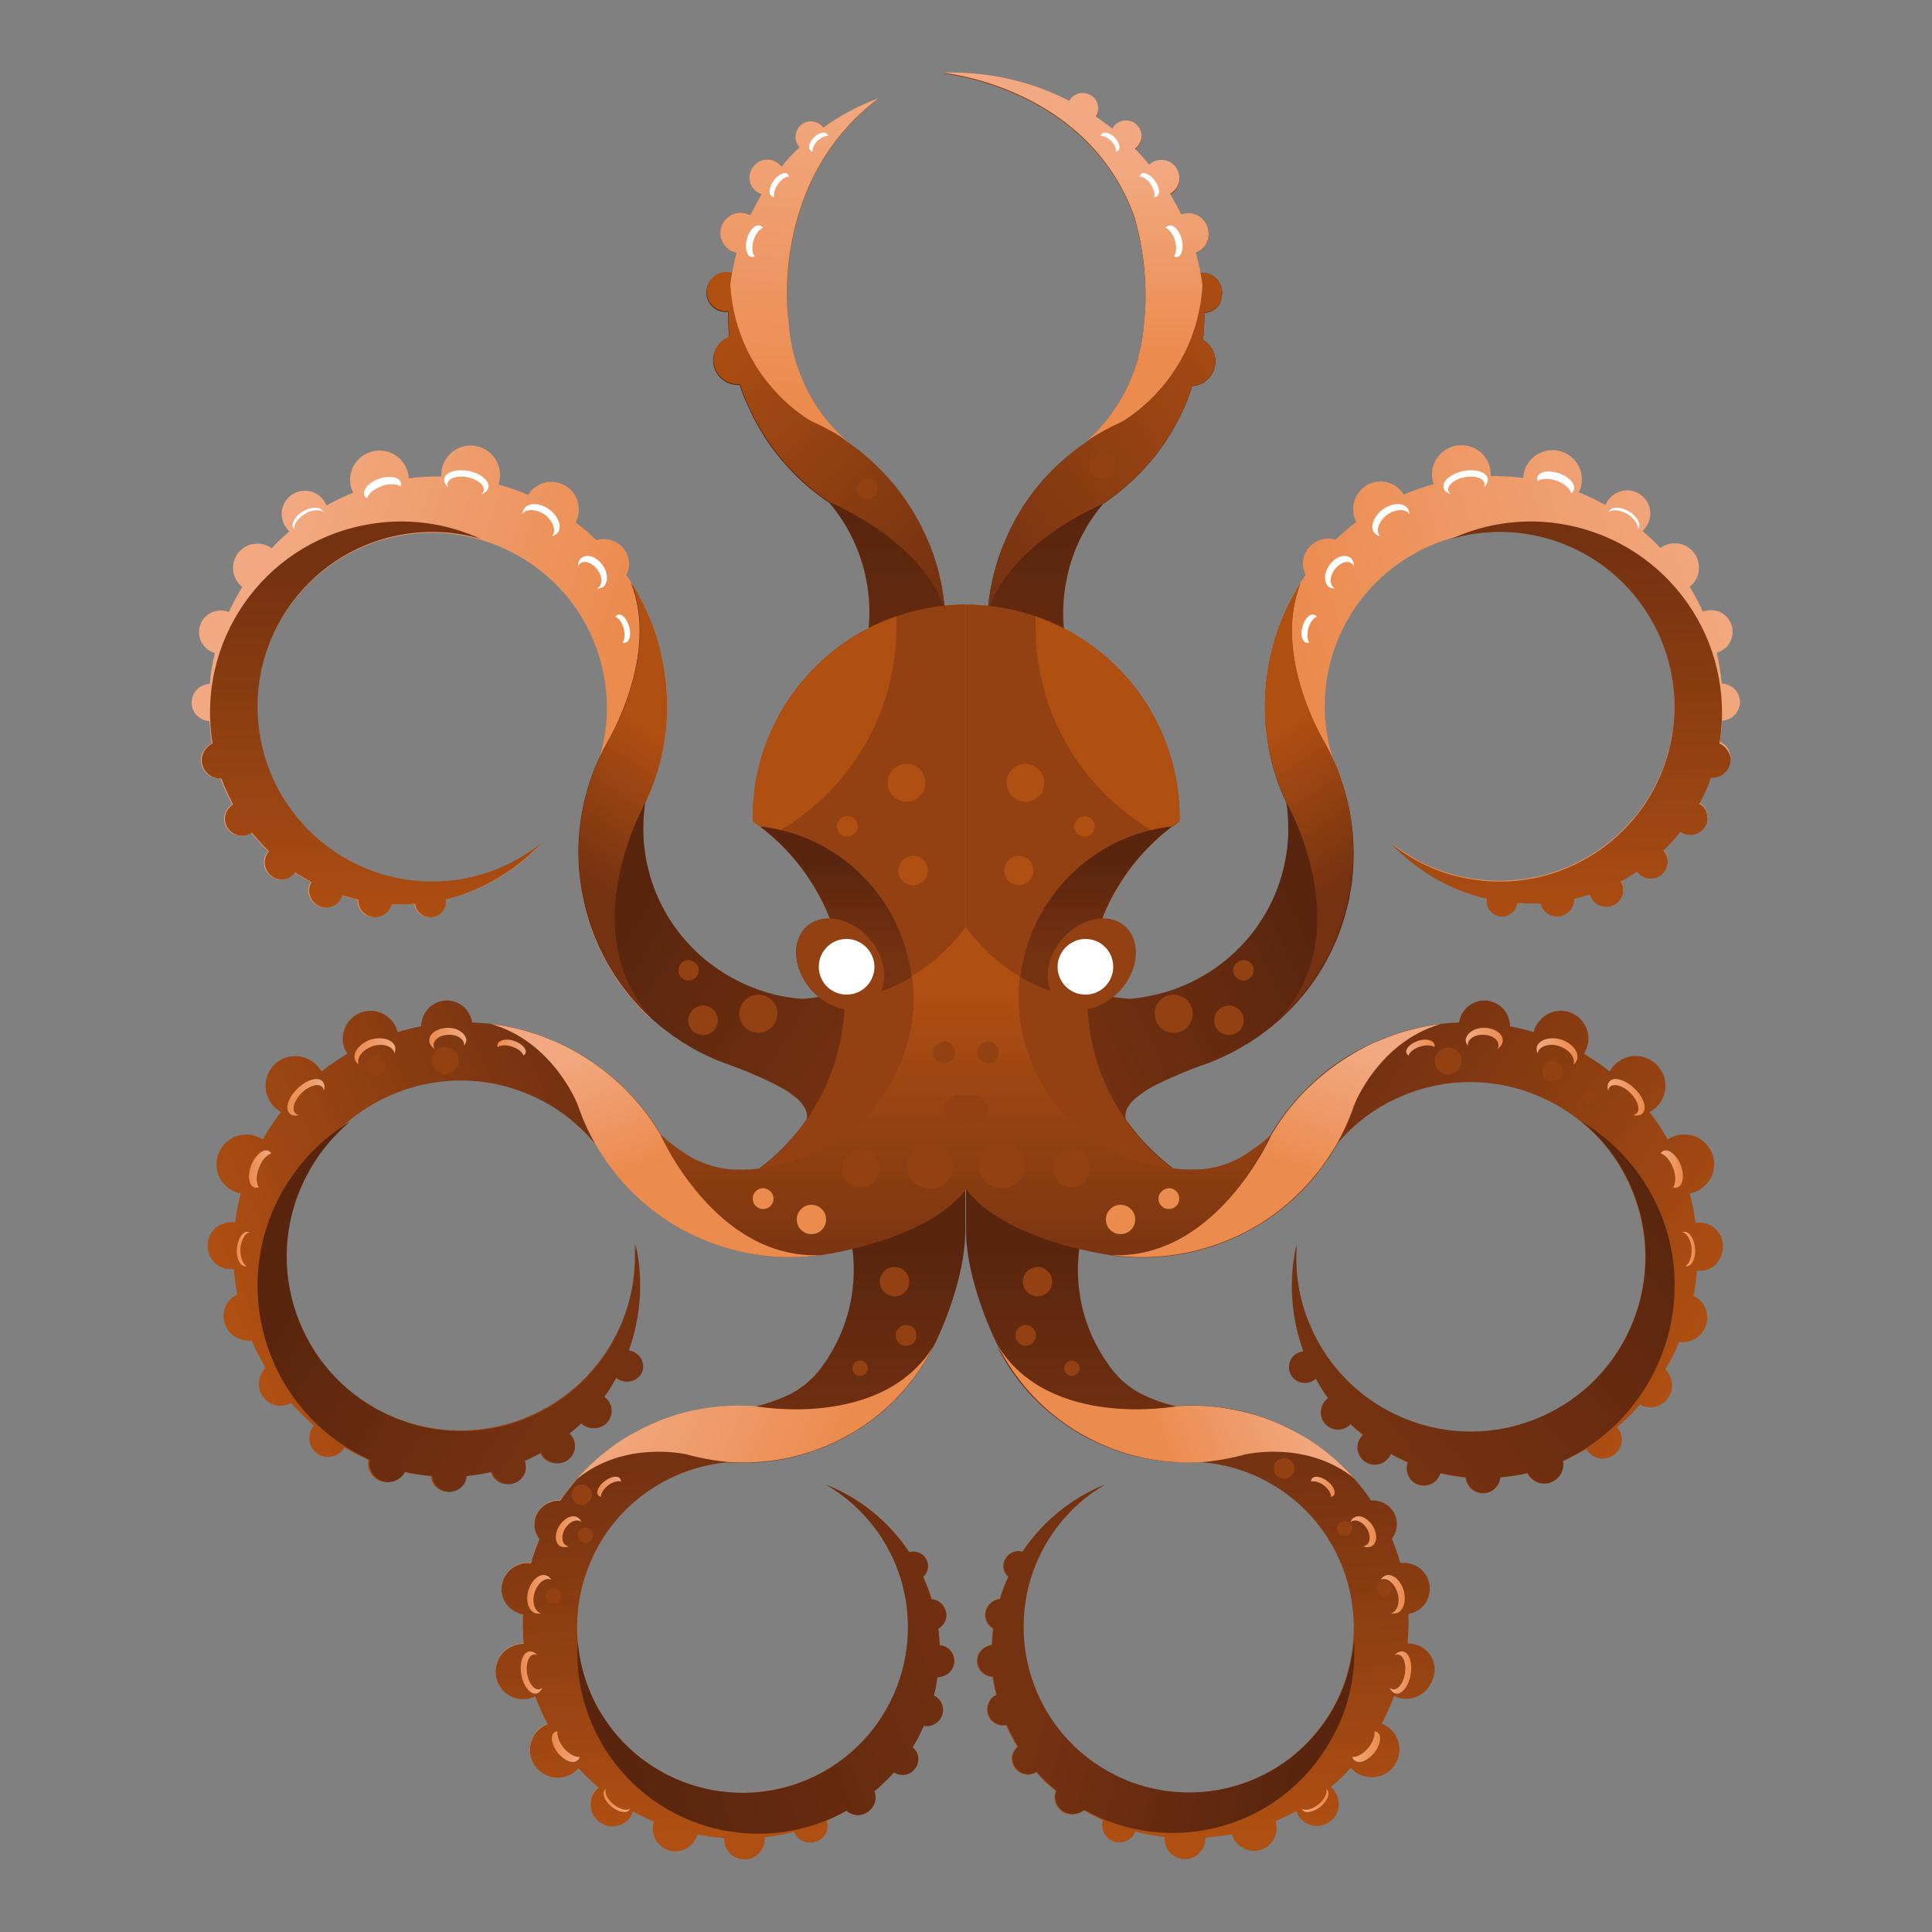 <?xml version="1.0" encoding="utf-8"?>
<!-- Generator: Adobe Illustrator 22.0.1, SVG Export Plug-In . SVG Version: 6.00 Build 0)  -->
<svg version="1.1" id="Layer_1" xmlns="http://www.w3.org/2000/svg" xmlns:xlink="http://www.w3.org/1999/xlink" x="0px" y="0px"
	 viewBox="0 0 500 500" style="enable-background:new 0 0 500 500;" xml:space="preserve">
<rect x="0" y="0" width="500" height="500" fill="#808080" stroke="none"/>
<style type="text/css">
	.st0{fill:url(#SVGID_1_);}
	.st1{fill:url(#SVGID_2_);}
	.st2{fill:url(#SVGID_3_);}
	.st3{fill:url(#SVGID_4_);}
	.st4{fill:url(#SVGID_5_);}
	.st5{fill:url(#SVGID_6_);}
	.st6{fill:url(#SVGID_7_);}
	.st7{fill:url(#SVGID_8_);}
	.st8{fill:url(#SVGID_9_);}
	.st9{fill:url(#SVGID_10_);}
	.st10{fill:url(#SVGID_11_);}
	.st11{fill:#934012;}
	.st12{fill:url(#SVGID_12_);}
	.st13{fill:url(#SVGID_13_);}
	.st14{fill:url(#SVGID_14_);}
	.st15{fill:url(#SVGID_15_);}
	.st16{fill:url(#SVGID_16_);}
	.st17{fill:url(#SVGID_17_);}
	.st18{fill:#FFFFFF;}
	.st19{fill:url(#SVGID_18_);}
	.st20{fill:url(#SVGID_19_);}
	.st21{fill:url(#SVGID_20_);}
	.st22{fill:url(#SVGID_21_);}
	.st23{fill:none;}
	.st24{fill:#A04902;}
	.st25{fill:#AF4F12;}
	.st26{fill:url(#SVGID_22_);}
	.st27{fill:url(#SVGID_23_);}
	.st28{fill:url(#SVGID_24_);}
	.st29{fill:#EB8B4E;}
	.st30{fill:url(#SVGID_25_);}
	.st31{fill:url(#SVGID_26_);}
	.st32{fill:url(#SVGID_27_);}
	.st33{fill:url(#SVGID_28_);}
	.st34{fill:url(#SVGID_29_);}
	.st35{fill:url(#SVGID_30_);}
	.st36{fill:url(#SVGID_31_);}
	.st37{fill:url(#SVGID_32_);}
	.st38{fill:url(#SVGID_33_);}
	.st39{fill:url(#SVGID_34_);}
	.st40{fill:url(#SVGID_35_);}
	.st41{fill:url(#SVGID_36_);}
	.st42{fill:url(#SVGID_37_);}
	.st43{fill:url(#SVGID_38_);}
	.st44{fill:url(#SVGID_39_);}
	.st45{fill:url(#SVGID_40_);}
	.st46{fill:url(#SVGID_41_);}
	.st47{fill:url(#SVGID_42_);}
	.st48{fill:url(#SVGID_43_);}
	.st49{fill:url(#SVGID_44_);}
	.st50{fill:url(#SVGID_45_);}
	.st51{fill:url(#SVGID_46_);}
	.st52{fill:url(#SVGID_47_);}
	.st53{fill:url(#SVGID_48_);}
	.st54{fill:url(#SVGID_49_);}
	.st55{fill:url(#SVGID_50_);}
	.st56{fill:url(#SVGID_51_);}
	.st57{fill:url(#SVGID_52_);}
	.st58{fill:url(#SVGID_53_);}
	.st59{fill:url(#SVGID_54_);}
	.st60{fill:url(#SVGID_55_);}
	.st61{fill:url(#SVGID_56_);}
</style>
<g>
	<linearGradient id="SVGID_1_" gradientUnits="userSpaceOnUse" x1="300.228" y1="377.248" x2="300.228" y2="323.016">
		<stop  offset="0" style="stop-color:#753211"/>
		<stop  offset="1" style="stop-color:#59250E"/>
	</linearGradient>
	<path class="st0" d="M338.4,372.4c-1-0.6-2-1.2-3-1.7c-5.4-3-11.2-5-17-6c-4.6-0.8-9.2-1.1-13.8-0.7c-3.2-0.7-6.4-1.8-9.5-3.4
		c-1.5-0.8-4.1-2.4-6.4-5.1c-0.8-0.8-1.5-1.8-2.2-2.9c0,0,0-0.1-0.1-0.1c-4.1-6-6.5-12.6-7.2-19.4c-1-9.1,1.1-18.4,5.8-26.3
		c-3.5-3.8-7.1-8.2-10.5-13.1l-7.9,5.4l-9.8,6.7v-0.2H250v11.5h0c-0.4,14.3,8.1,30.9,8.1,30.9c4.3,8.6,11,16.3,19.8,21.8
		c0.8,0.5,1.6,1,2.4,1.4c7.6,4.3,15.9,6.6,24.2,7c2.1,0.1,4.3,0.1,6.4,0c3.8-0.3,7.6-1,11.3-2v0c0,0,15.9-3.8,28.3,6.3
		C347.1,378.8,343,375.3,338.4,372.4z"/>
	<linearGradient id="SVGID_2_" gradientUnits="userSpaceOnUse" x1="199.772" y1="377.248" x2="199.772" y2="323.016">
		<stop  offset="0" style="stop-color:#753211"/>
		<stop  offset="1" style="stop-color:#59250E"/>
	</linearGradient>
	<path class="st1" d="M250,305.7h-6.9v0.2l-9.8-6.7l-7.9-5.4c-3.4,4.9-7,9.3-10.5,13.1c4.8,7.9,6.8,17.2,5.8,26.3
		c-0.7,6.7-3.1,13.4-7.2,19.4c0,0,0,0-0.1,0.1c-0.7,1.1-1.4,2-2.2,2.9c-2.4,2.7-5,4.3-6.5,5.1c-3.1,1.5-6.3,2.6-9.5,3.4
		c-4.6-0.3-9.2-0.1-13.8,0.7c-5.8,1-11.6,3-17,6c-1,0.5-2,1.1-3,1.7c-4.6,2.9-8.6,6.4-12.1,10.3c12.4-10.1,28.3-6.3,28.3-6.3v0
		c3.7,1,7.5,1.7,11.3,2c2.1,0.1,4.3,0.2,6.4,0c8.3-0.4,16.6-2.7,24.2-7c0.8-0.4,1.6-0.9,2.4-1.4c8.8-5.5,15.4-13.2,19.8-21.8
		c0,0,8.5-16.6,8.1-30.9h0V305.7z"/>
	<linearGradient id="SVGID_3_" gradientUnits="userSpaceOnUse" x1="249.998" y1="332.44" x2="249.998" y2="256.46">
		<stop  offset="0" style="stop-color:#753211"/>
		<stop  offset="1" style="stop-color:#AF4F12"/>
	</linearGradient>
	<path class="st2" d="M356.7,269.4c-1.1,0.5-2.2,1-3.3,1.5c-5.8,2.9-11,6.7-15.4,11.2c-3.5,3.5-6.4,7.3-8.9,11.5
		c-2.6,2.4-5.5,4.5-8.6,6.3c-1.6,0.8-4.6,2.1-8.3,2.6c-1.2,0.2-2.5,0.2-3.8,0.2c0,0-0.1,0-0.1,0c-1.6,0-3.2-0.1-4.8-0.3
		c-3.2-2.5-6.2-5.2-8.8-8.3c-5.1-6-9-13.1-11.2-21c-1.3-4.5-2-9.1-2-14c0-0.2,0-0.3,0-0.5c0-0.9,0-1.8,0-2.7
		c0.6-17.2,9.1-32.4,21.9-42.1c-0.2,0-0.4,0.1-0.6,0.1c0.3,0,0.5-0.1,0.8-0.1l1.7-1.3c0-0.3,0-0.5,0-0.8c0-14.3-5.5-27.4-14.4-37.2
		c-6.2-6.7-14-11.9-22.8-15c-0.3-0.1-0.6-0.2-0.9-0.3c-5.4-1.8-11.1-2.7-17.1-2.7v0c0,0,0,0,0,0c0,0,0,0,0,0v0
		c-6,0-11.7,0.9-17.1,2.7c-0.3,0.1-0.6,0.2-0.9,0.3c-8.8,3-16.6,8.2-22.8,15c-9,9.8-14.4,22.9-14.4,37.2c0,0.3,0,0.5,0,0.8l1.7,1.3
		c0.3,0,0.6,0.1,0.8,0.1c-0.2,0-0.5-0.1-0.7-0.1c12.8,9.7,21.3,24.9,21.9,42.1c0.1,0.9,0.1,1.8,0,2.7c0,0.1,0,0.3,0,0.5
		c-0.1,4.8-0.8,9.5-2,14c-2.2,7.8-6,14.9-11.2,21c-2.6,3.1-5.6,5.9-8.8,8.3c-1.6,0.2-3.2,0.3-4.8,0.3c0,0-0.1,0-0.1,0
		c-1.3,0-2.6,0-3.8-0.2c-3.7-0.5-6.7-1.8-8.3-2.6c-3.2-1.8-6.1-3.9-8.6-6.3c-2.5-4.2-5.4-8-8.9-11.5c-4.4-4.4-9.6-8.2-15.4-11.2
		c-1.1-0.5-2.2-1.1-3.3-1.5c-5.3-2.3-10.7-3.7-16.2-4.4c16.2,4.7,22.4,20.9,22.4,20.9l0,0c1.3,3.8,3,7.6,5.1,11.1
		c1.2,1.9,2.4,3.8,3.8,5.6c5.3,6.9,12.2,12.8,20.6,16.9c0.9,0.4,1.8,0.8,2.7,1.2c10.1,4.3,20.7,5.5,30.8,4.1c0,0,3.3-0.4,8.1-1.6
		c8.9-2.1,22.8-6.7,29.4-15.5c6.6,8.8,20.5,13.4,29.4,15.5c4.8,1.1,8.1,1.6,8.1,1.6c10.1,1.4,20.7,0.2,30.8-4.1
		c0.9-0.4,1.8-0.8,2.7-1.2c8.3-4.1,15.3-9.9,20.6-16.9c1.4-1.8,2.7-3.7,3.8-5.6c2.1-3.5,3.8-7.2,5.1-11.1l0,0
		c0,0,6.3-16.1,22.4-20.9C367.4,265.7,362,267.1,356.7,269.4z"/>
	<linearGradient id="SVGID_4_" gradientUnits="userSpaceOnUse" x1="311.418" y1="332.44" x2="311.418" y2="256.46">
		<stop  offset="0" style="stop-color:#753211"/>
		<stop  offset="1" style="stop-color:#AF4F12"/>
	</linearGradient>
	<path class="st3" d="M356.7,269.4c-1.1,0.5-2.2,1-3.3,1.5c-5.8,2.9-11,6.7-15.4,11.2c-3.5,3.5-6.4,7.3-8.9,11.5
		c-2.6,2.4-5.5,4.5-8.6,6.3c-1.6,0.8-4.6,2.1-8.3,2.6c-1.2,0.2-2.5,0.2-3.8,0.2c0,0-0.1,0-0.1,0c-1.6,0-3.2-0.1-4.8-0.3
		c-3.2-2.5-6.2-5.2-8.8-8.3c-5.1-6-9-13.1-11.2-21c-1.3-4.5-2-9.1-2-14c0-0.2,0-0.3,0-0.5c0-0.9,0-1.8,0-2.7
		c0.6-17.2,9.1-32.4,21.9-42.1c-0.2,0-0.4,0.1-0.6,0.1c0.3,0,0.5-0.1,0.8-0.1l1.7-1.3c0-0.3,0-0.5,0-0.8c0-14.3-5.5-27.4-14.4-37.2
		c-6.2-6.7-14-11.9-22.8-15c-0.3-0.1-0.6-0.2-0.9-0.3c-5.4-1.8-11.1-2.7-17.1-2.7v29v44.6v2.4v7.5v22.9v4.1v9.9v0.9v10.2v15.6v4.2
		c6.6,8.8,20.5,13.4,29.4,15.5c4.8,1.1,8.1,1.6,8.1,1.6c10.1,1.4,20.7,0.2,30.8-4.1c0.9-0.4,1.8-0.8,2.7-1.2
		c8.3-4.1,15.3-9.9,20.6-16.9c1.4-1.8,2.7-3.7,3.8-5.6c2.1-3.5,3.8-7.2,5.1-11.1l0,0c0,0,6.3-16.1,22.4-20.9
		C367.4,265.7,362,267.1,356.7,269.4z"/>
	<linearGradient id="SVGID_5_" gradientUnits="userSpaceOnUse" x1="341.797" y1="193.112" x2="452.884" y2="160.44">
		<stop  offset="0" style="stop-color:#EB8B4E"/>
		<stop  offset="1" style="stop-color:#F2A981"/>
	</linearGradient>
	<path class="st4" d="M445.7,186.5c2.5-0.1,4.6-2.2,4.6-4.8c0-2.6-2.1-4.7-4.7-4.8c-0.3-2.7-0.7-5.4-1.3-8c2.4-0.6,4.1-2.8,4.1-5.4
		c0-3.1-2.5-5.6-5.6-5.6c-0.7,0-1.5,0.2-2.1,0.4c-1-2.3-2.2-4.4-3.4-6.5c1.5-1.1,2.4-2.9,2.4-4.9c0-3.5-2.8-6.3-6.3-6.3
		c-1.4,0-2.7,0.5-3.7,1.2c-1.4-1.5-3-3-4.6-4.4c1.2-1.1,2-2.7,2-4.5c0-3.3-2.7-6-6-6c-2.5,0-4.7,1.6-5.6,3.8
		c-2.2-1.2-4.5-2.3-6.9-3.3c0.5-1,0.8-2.1,0.8-3.3c0-4.2-3.4-7.6-7.6-7.6c-4.1,0-7.4,3.2-7.6,7.2c-2.8-0.4-5.6-0.5-8.4-0.5
		c0-0.1,0-0.3,0-0.4c0-4.2-3.4-7.6-7.6-7.6c-4.2,0-7.6,3.4-7.6,7.6c0,0.9,0.2,1.7,0.4,2.5c-2.6,0.7-5.2,1.6-7.7,2.7
		c-1.2-2-3.5-3.4-6-3.4c-3.9,0-7.1,3.2-7.1,7.1c0,1.2,0.3,2.4,0.8,3.4c-1.9,1.4-3.7,3-5.4,4.6c-0.6-0.2-1.3-0.3-1.9-0.3
		c-3.6,0-6.5,2.9-6.5,6.5c0,1,0.3,2,0.7,2.9c-0.4,0.6-0.9,1.3-1.3,1.9c-3.8,6.1-6.7,12.9-8.1,20.4c-0.2,1.2-0.4,2.4-0.6,3.6
		c-0.9,6.5-0.6,12.9,0.5,19c0.9,4.8,2.4,9.5,4.5,13.8c0,0,19.1,33.2-1.7,56c8.3-7.5,14.5-17.5,17.3-29.1c0.2-0.9,0.5-1.8,0.6-2.8
		c0.2-1,0.3-1.9,0.5-2.9c1.3-9.2,0.4-18.2-2.3-26.5c-0.7-2.2-1.5-4.3-2.5-6.3c-2.1-6.9-2.6-14.4-1.1-21.9
		c3.4-17.2,16.1-30.1,31.8-34.7c6.7-2,14-2.4,21.3-1c24.5,4.8,40.5,28.6,35.7,53.1c-4.8,24.5-28.6,40.5-53.1,35.7
		c-7.4-1.4-13.9-4.6-19.4-9c6.5,6.9,14.9,12,24.8,14.3c0,0.2-0.1,0.4-0.1,0.6c0,2.2,1.8,4,4,4c2,0,3.7-1.5,4-3.5c2,0.1,4,0.2,6,0.1
		c0.4,1.9,2.2,3.4,4.3,3.4c2.4,0,4.4-2,4.4-4.4c0-0.1,0-0.2,0-0.2c1.4-0.3,2.7-0.7,4.1-1.1c0.5,1.9,2.2,3.2,4.2,3.2
		c2.4,0,4.4-2,4.4-4.4c0-0.8-0.2-1.6-0.6-2.2c1.4-0.8,2.8-1.6,4.2-2.5c0.8,1.1,2.1,1.8,3.5,1.8c2.4,0,4.4-2,4.4-4.4
		c0-1.1-0.4-2.1-1.1-2.9c1.6-1.5,3-3.1,4.4-4.8c0.7,0.5,1.6,0.8,2.6,0.8c2.4,0,4.4-2,4.4-4.4c0-1.6-0.8-3-2.1-3.7
		c1.2-2.1,2.2-4.4,3-6.7c0.1,0,0.2,0,0.3,0c2.7,0,4.8-2.2,4.8-4.8c0-1.9-1.1-3.6-2.8-4.3c0.3-1.9,0.5-3.9,0.6-5.8
		C445.6,186.5,445.6,186.5,445.7,186.5c-0.1,1.6-0.3,3.3-0.5,4.9C445.4,189.8,445.6,188.2,445.7,186.5z"/>
	<linearGradient id="SVGID_6_" gradientUnits="userSpaceOnUse" x1="261.133" y1="253.779" x2="331.249" y2="221.417">
		<stop  offset="0" style="stop-color:#753211"/>
		<stop  offset="1" style="stop-color:#59250E"/>
	</linearGradient>
	<path class="st5" d="M347.3,202.4c-0.7-2.2-1.5-4.3-2.5-6.3c-0.6-1.3-1.3-2.6-2-3.9l0,0c0,0-13.8-22.5-6.2-41.3
		c-3.8,6.1-6.7,12.9-8.1,20.4c-0.2,1.2-0.4,2.4-0.6,3.6c-0.9,6.5-0.6,12.9,0.5,19c0.9,4.8,2.4,9.5,4.5,13.8c0.4,2.4,0.5,4.8,0.5,7.3
		c0,2.6-0.3,5.2-0.8,7.8c-3,15.3-13.6,27.2-27.1,32.6v0c0,0-0.7,0.3-2.1,0.8c-0.3,0.1-0.6,0.2-0.9,0.3c-3.3,1-6.7,1.7-10.1,2
		c-1.7-0.1-3.1-0.3-4.4-0.5c0.7-0.6,1.4-1.2,2-1.9c4.7-5.4,5.2-12.7,1-16.4c-4.1-3.6-11.3-2.2-16.1,3.2c-3.7,4.2-4.8,9.5-3.1,13.4
		c-2.7-1-5.3-2.2-7.8-3.6c-0.2,1.8-0.3,3.6-0.3,5.4c0,6.5,1.4,12.7,4,18.3c4,8.9,10.9,16.2,19.4,20.8c5,2.7,10.5,4.4,16.4,5.1
		c-3.2-2.5-6.2-5.2-8.8-8.3c-1.2-1.4-2.2-2.8-3.3-4.2c-0.7-2.3,1.1-4.4,2.5-5.6c0.6-0.5,1.3-1,2-1.5c2.1-1.5,5.1-2.9,7.9-4.1
		c3.6-1.6,6.7-2.7,6.7-2.7l0,0c1.4-0.5,2.7-0.9,4-1.5c0,0,0,0,0,0c6.2-2.6,11.9-6.2,16.9-10.7c8.3-7.5,14.5-17.5,17.3-29.1
		c0.2-0.9,0.5-1.8,0.6-2.8c0.2-1,0.3-1.9,0.5-2.9C351,219.7,350.1,210.7,347.3,202.4z"/>
	<linearGradient id="SVGID_7_" gradientUnits="userSpaceOnUse" x1="310.086" y1="379.21" x2="314.131" y2="475.049">
		<stop  offset="0" style="stop-color:#753211"/>
		<stop  offset="1" style="stop-color:#AF4F12"/>
	</linearGradient>
	<path class="st6" d="M366.9,425.8c-0.8-0.3-1.7-0.5-2.6-0.5c0.2-2.5,0.3-5.1,0.2-7.6c2.3-0.4,4.3-1.9,5.1-4.2
		c1.3-3.4-0.4-7.3-3.9-8.6c-1.1-0.4-2.2-0.5-3.3-0.4c-0.6-2.1-1.3-4.2-2.2-6.3c0.4-0.5,0.7-1,0.9-1.6c1.2-3.2-0.4-6.7-3.6-7.9
		c-0.9-0.3-1.8-0.4-2.7-0.4c-1.3-2-2.8-3.9-4.4-5.7c-3.4-3.9-7.5-7.4-12.1-10.3c-1-0.6-2-1.2-3-1.7c-5.4-3-11.2-5-17-6
		c-4.6-0.8-9.2-1.1-13.8-0.7c0,0-33.1,6.3-46.6-15.7c4.3,8.6,11,16.3,19.8,21.8c0.8,0.5,1.6,1,2.4,1.4c7.6,4.3,15.9,6.6,24.2,7
		c2.1,0.1,4.3,0.1,6.4,0c6.8,0.5,13.6,2.6,19.7,6.5c14,8.8,21.1,24.5,19.8,39.9c-0.6,6.6-2.6,13.2-6.4,19.2
		c-12.6,20-39.1,26-59.1,13.4c-20-12.6-26-39.1-13.4-59.1c3.8-6,8.8-10.7,14.5-14c-8.4,3.4-15.9,9.3-21.3,17.4
		c-1.9-0.6-3.9,0.4-4.6,2.3c-0.6,1.5-0.1,3.1,1,4.1c-0.9,1.9-1.6,3.8-2.2,5.8c-1.5,0.1-2.9,1.1-3.5,2.6c-0.7,1.9,0.1,4.1,1.8,5
		c-0.2,1.4-0.3,2.9-0.4,4.3c-1.5,0.2-2.9,1.1-3.5,2.6c-0.8,2.1,0.3,4.5,2.4,5.3c0.5,0.2,1,0.3,1.4,0.3c0.2,1.6,0.5,3.1,0.9,4.7
		c-1,0.4-1.7,1.2-2.1,2.3c-0.8,2.1,0.3,4.5,2.4,5.3c0.8,0.3,1.6,0.3,2.3,0.2c0.8,1.9,1.8,3.8,2.9,5.6c-0.5,0.4-0.9,1-1.2,1.6
		c-0.8,2.1,0.3,4.5,2.4,5.3c1.3,0.5,2.6,0.3,3.6-0.4c1.5,1.8,3.2,3.4,5.1,4.9c-0.9,2.3,0.3,4.9,2.6,5.8c1.6,0.6,3.4,0.2,4.6-0.8
		c1.7,0.9,3.3,1.8,5,2.6c-0.6,2.2,0.5,4.6,2.7,5.4c2.3,0.9,4.8-0.2,5.7-2.5c2.5,0.7,5,1.1,7.6,1.4c-0.2,2.3,1.1,4.5,3.4,5.4
		c2.7,1,5.7-0.3,6.8-3.1c0.3-0.7,0.4-1.4,0.3-2.1c2.3-0.2,4.6-0.5,6.9-0.9c0.5,1.7,1.8,3.2,3.6,3.9c3.1,1.2,6.5-0.4,7.6-3.4
		c0.5-1.3,0.5-2.6,0.1-3.9c1.8-0.8,3.6-1.6,5.4-2.6c0.5,1.6,1.7,2.9,3.3,3.5c2.9,1.1,6.2-0.4,7.3-3.3c0.9-2.3,0.1-4.9-1.7-6.4
		c1.8-1.5,3.6-3.2,5.2-5c0.8,0.9,1.7,1.6,2.9,2c3.7,1.4,7.8-0.5,9.2-4.2c1.4-3.7-0.4-7.8-4.1-9.2c1.3-2.4,2.3-4.8,3.2-7.2
		c0.2,0.1,0.4,0.2,0.6,0.3c3.7,1.4,7.8-0.5,9.2-4.2C372.4,431.4,370.6,427.2,366.9,425.8z"/>
	<linearGradient id="SVGID_8_" gradientUnits="userSpaceOnUse" x1="344.139" y1="294.936" x2="434.689" y2="356.236">
		<stop  offset="0" style="stop-color:#753211"/>
		<stop  offset="1" style="stop-color:#AF4F12"/>
	</linearGradient>
	<path class="st7" d="M444.8,319c-1.4-2-3.8-2.9-6-2.5c-0.3-2.5-0.8-5.1-1.5-7.6c1-0.2,2.1-0.6,3-1.3c3.5-2.4,4.4-7.2,1.9-10.7
		c-2.4-3.5-7.1-4.3-10.6-2c-1.4-2.5-3-4.9-4.7-7.1c0.3-0.1,0.5-0.3,0.8-0.5c3.5-2.4,4.4-7.2,1.9-10.7c-2.4-3.5-7.2-4.4-10.7-1.9
		c-1,0.7-1.8,1.6-2.3,2.6c-2.1-1.7-4.4-3.2-6.7-4.6c1.6-2.4,1.6-5.6-0.1-8c-2.3-3.3-6.7-4.1-10-1.8c-1.5,1.1-2.5,2.6-2.9,4.2
		c-2-0.6-4-1.1-6.1-1.5c0-1.3-0.4-2.6-1.2-3.8c-2.1-3-6.2-3.8-9.2-1.7c-1.6,1.1-2.5,2.7-2.8,4.5c-1.6,0.1-3.2,0.2-4.9,0.4
		c-5.4,0.7-10.9,2.1-16.2,4.4c-1.1,0.5-2.2,1-3.3,1.5c-5.8,2.9-11,6.7-15.4,11.2c-3.5,3.5-6.4,7.3-8.9,11.5c0,0-14.3,32.6-41.6,31.2
		c10.1,1.4,20.7,0.2,30.8-4.1c0.9-0.4,1.8-0.8,2.7-1.2c8.3-4.1,15.3-9.9,20.6-16.9c1.4-1.8,2.7-3.7,3.8-5.6
		c4.5-5.6,10.4-10.3,17.5-13.3c16.1-6.9,33.9-3.7,46.6,6.7c5.4,4.4,9.9,10.2,12.8,17.1c9.9,23-0.8,49.6-23.7,59.4
		c-23,9.9-49.6-0.8-59.4-23.7c-3-6.9-4-14.1-3.5-21c-2,8.9-1.5,18.4,1.8,27.6c-0.7,0.1-1.4,0.3-2,0.7c-1.8,1.3-2.3,3.8-1,5.7
		c1.3,1.8,3.8,2.3,5.7,1c0.2-0.1,0.3-0.3,0.5-0.4c1,1.8,2,3.5,3.2,5.1c0,0,0,0,0,0c-2,1.4-2.5,4.2-1.1,6.2c1.4,2,4.2,2.5,6.2,1.1
		c0.3-0.2,0.5-0.4,0.7-0.6c1,1,2.1,1.9,3.2,2.8c-1.6,1.5-1.9,3.9-0.6,5.8c1.4,2,4.2,2.5,6.2,1.1c0.7-0.5,1.3-1.2,1.6-2
		c1.4,0.8,2.9,1.5,4.4,2.2c-0.5,1.3-0.3,2.8,0.5,4.1c1.4,2,4.2,2.5,6.2,1.1c0.9-0.6,1.4-1.5,1.7-2.4c2.2,0.5,4.4,0.9,6.6,1.1
		c0.1,0.8,0.3,1.5,0.8,2.2c1.4,2,4.2,2.5,6.2,1.1c1.1-0.8,1.8-2,1.9-3.3c2.4-0.2,4.8-0.6,7.1-1.1c0.1,0.2,0.2,0.4,0.3,0.6
		c1.5,2.2,4.6,2.8,6.8,1.2c1.6-1.1,2.4-3.1,2-4.9c2.1-1,4.1-2.1,6.1-3.3c0,0,0,0,0,0c-1.5,0.9-3,1.8-4.6,2.6
		c1.6-0.8,3.2-1.6,4.7-2.5c0.1,0.1,0.1,0.3,0.2,0.4c1.5,2.2,4.6,2.8,6.8,1.2c2.2-1.5,2.8-4.6,1.2-6.8c-0.1-0.2-0.2-0.3-0.4-0.4
		c2.2-1.8,4.2-3.8,6-5.9c1.8,1,4.1,1,5.9-0.3c2.6-1.8,3.2-5.3,1.4-7.9c-0.2-0.3-0.5-0.6-0.7-0.9c1.4-2.3,2.6-4.7,3.6-7.1
		c1.5,0.2,3.1-0.1,4.5-1.1c2.9-2,3.6-6,1.6-8.8c-0.6-0.9-1.5-1.6-2.4-2c0.4-2.2,0.7-4.4,0.9-6.6c1.4,0.2,2.9-0.1,4.2-1
		C446.1,325.6,446.7,321.8,444.8,319z"/>
	<linearGradient id="SVGID_9_" gradientUnits="userSpaceOnUse" x1="201.107" y1="411.075" x2="146.77" y2="385.677">
		<stop  offset="0" style="stop-color:#EB8B4E"/>
		<stop  offset="1" style="stop-color:#F2A981"/>
	</linearGradient>
	<path class="st8" d="M195.3,363.9c-4.6-0.3-9.2-0.1-13.8,0.7c-5.8,1-11.6,3-17,6c-1,0.5-2,1.1-3,1.7c-4.6,2.9-8.6,6.4-12.1,10.3
		c-1.6,1.8-3.1,3.7-4.4,5.7c-0.9-0.1-1.8,0-2.7,0.4c-3.2,1.2-4.8,4.7-3.6,7.9c0.2,0.6,0.6,1.1,0.9,1.6c-0.9,2.1-1.6,4.2-2.2,6.3
		c-1.1-0.2-2.2-0.1-3.3,0.4c-3.4,1.3-5.2,5.1-3.9,8.6c0.9,2.3,2.9,3.8,5.1,4.2c-0.1,2.5,0,5.1,0.2,7.6c-0.8,0-1.7,0.1-2.6,0.5
		c-3.7,1.4-5.6,5.5-4.2,9.2c1.4,3.7,5.5,5.6,9.2,4.2c0.2-0.1,0.4-0.2,0.6-0.3c0.9,2.5,2,4.9,3.2,7.2c-3.6,1.4-5.5,5.5-4.1,9.2
		c1.4,3.7,5.5,5.6,9.2,4.2c1.2-0.4,2.1-1.1,2.9-2c1.6,1.8,3.4,3.5,5.2,5c-1.8,1.5-2.6,4-1.7,6.4c1.1,2.9,4.4,4.4,7.3,3.3
		c1.7-0.6,2.8-1.9,3.3-3.5c1.7,1,3.5,1.8,5.4,2.6c-0.4,1.2-0.4,2.6,0.1,3.9c1.2,3.1,4.6,4.6,7.6,3.4c1.8-0.7,3.1-2.2,3.6-3.9
		c2.3,0.4,4.6,0.7,6.9,0.9c0,0.7,0.1,1.4,0.3,2.1c1,2.7,4.1,4.1,6.8,3.1c2.3-0.9,3.6-3.1,3.4-5.4c2.5-0.3,5.1-0.8,7.6-1.4
		c0.9,2.2,3.5,3.3,5.8,2.5c2.2-0.8,3.4-3.2,2.7-5.4c1.7-0.8,3.4-1.6,5.1-2.6c-1.7,0.9-3.4,1.8-5.1,2.5c0-0.1,0-0.2-0.1-0.3
		c-0.9-2.3-3.5-3.5-5.8-2.6c-2.2,0.8-3.4,3.3-2.7,5.5c-2.5,0.5-5.1,0.8-7.6,0.9c0-0.1,0-0.2-0.1-0.3c-1-2.7-4.1-4.1-6.8-3.1
		c-1.3,0.5-2.3,1.5-2.9,2.7c-2.5-0.4-4.9-1.1-7.3-1.9c-0.1-0.2-0.1-0.5-0.2-0.7c-1.2-3.1-4.6-4.6-7.6-3.4c-0.2,0.1-0.4,0.2-0.6,0.3
		c-6.2-3.7-11.7-8.8-15.8-15.4c-5.4-8.7-7.7-18.4-7.1-27.9c-1.3-15.4,5.8-31.1,19.8-39.9c6.2-3.9,12.9-6,19.7-6.5
		c2.1,0.1,4.3,0.2,6.4,0c8.3-0.4,16.6-2.7,24.2-7c0.8-0.4,1.6-0.9,2.4-1.4c8.8-5.5,15.4-13.2,19.8-21.8
		C228.3,370.2,195.3,363.9,195.3,363.9z"/>
	<linearGradient id="SVGID_10_" gradientUnits="userSpaceOnUse" x1="280.011" y1="212.952" x2="280.011" y2="132.186">
		<stop  offset="0" style="stop-color:#753211"/>
		<stop  offset="1" style="stop-color:#59250E"/>
	</linearGradient>
	<path class="st9" d="M314.1,71.5c-1.1-0.7-2.3-1-3.5-0.8c-0.3-1.8-0.7-3.5-1.2-5.2c1-0.4,1.8-1,2.4-1.9c1.7-2.4,1.1-5.7-1.3-7.3
		c-1.5-1-3.2-1.2-4.8-0.6c-0.9-1.9-1.9-3.7-2.9-5.4c0.6-0.3,1.2-0.8,1.6-1.4c1.5-2.1,0.9-5-1.2-6.5c-1.8-1.3-4.2-1-5.8,0.4
		c-0.9-1.1-2.1-2.5-3.7-4.1c0.4-0.3,0.7-0.6,1-1c1.3-1.8,0.8-4.4-1-5.6c-1.8-1.3-4.4-0.8-5.6,1c-0.1,0.1-0.2,0.3-0.2,0.4
		c-1.3-1-2.7-2.1-4.3-3.1c1.1-1.8,0.7-4.2-1.1-5.4c-1.8-1.3-4.4-0.8-5.6,1c-0.1,0.1-0.1,0.2-0.2,0.3c-8.5-4.4-19.5-7.7-32.8-7.3
		c0,0,37.5,3.4,49.7,37.3c4.3,14.7,2.5,27.2,2.5,27.2v0c-0.3,4.2-1.1,8.5-2.6,12.7c-2.6,7.2-6.9,13.4-12.3,18.2
		c-1.9,1.3-3.7,2.6-5.4,4.1c-6.7,5.7-12.1,12.9-15.7,21.5c-0.4,0.9-0.7,1.8-1.1,2.7c-1.9,5.2-3,10.5-3.4,15.8
		c-1.2,16.5,4.8,32.6,16,44.3c3.8-6.4,8.2-13.2,11.7-18.5c-8.1-11.5-10.6-26.5-5.5-40.7c1.8-4.9,4.4-9.3,7.6-13.1
		c4-2.7,7.7-5.9,11-9.5c4.2-4.6,7.7-10,10.3-16c0.5-1.1,0.9-2.2,1.3-3.4c0.2-0.6,0.4-1.1,0.6-1.7c1.9-0.1,3.7-1.1,4.8-2.7
		c2-2.9,1.3-6.9-1.6-8.9c-0.2-0.1-0.4-0.2-0.5-0.3c0.3-2.3,0.4-4.7,0.4-7c1.5-0.1,2.9-0.8,3.8-2.1C316.9,76.2,316.4,73.1,314.1,71.5
		z"/>
	<linearGradient id="SVGID_11_" gradientUnits="userSpaceOnUse" x1="222.334" y1="108.008" x2="306.039" y2="48.264">
		<stop  offset="0" style="stop-color:#753211"/>
		<stop  offset="1" style="stop-color:#AF4F12"/>
	</linearGradient>
	<path class="st10" d="M314.1,71.5c-1.1-0.7-2.3-1-3.5-0.8c-0.3-1.8-0.7-3.5-1.2-5.2c1-0.4,1.8-1,2.4-1.9c1.7-2.4,1.1-5.7-1.3-7.3
		c-1.5-1-3.2-1.2-4.8-0.6c-0.9-1.9-1.9-3.7-2.9-5.4c0.6-0.3,1.2-0.8,1.6-1.4c1.5-2.1,0.9-5-1.2-6.5c-1.8-1.3-4.2-1-5.8,0.4
		c-0.9-1.1-2.1-2.5-3.7-4.1c0.4-0.3,0.7-0.6,1-1c1.3-1.8,0.8-4.4-1-5.6c-1.8-1.3-4.4-0.8-5.6,1c-0.1,0.1-0.2,0.3-0.2,0.4
		c-1.3-1-2.7-2.1-4.3-3.1c1.1-1.8,0.7-4.2-1.1-5.4c-1.8-1.3-4.4-0.8-5.6,1c-0.1,0.1-0.1,0.2-0.2,0.3c-8.5-4.4-19.5-7.7-32.8-7.3
		c0,0,37.5,3.4,49.7,37.3c4.3,14.7,2.5,27.2,2.5,27.2v0c-0.3,4.2-1.1,8.5-2.6,12.7c-2.6,7.2-6.9,13.4-12.3,18.2
		c-1.9,1.3-3.7,2.6-5.4,4.1c-6.7,5.7-12.1,12.9-15.7,21.5c-0.4,0.9-0.7,1.8-1.1,2.7c-1.9,5.2-3,10.5-3.4,15.8
		c5.5-18.1,29.8-28.1,29.8-28.1c4-2.7,7.7-5.9,11-9.5c4.2-4.6,7.7-10,10.3-16c0.5-1.1,0.9-2.2,1.3-3.4c0.2-0.6,0.4-1.1,0.6-1.7
		c1.9-0.1,3.7-1.1,4.8-2.7c2-2.9,1.3-6.9-1.6-8.9c-0.2-0.1-0.4-0.2-0.5-0.3c0.3-2.3,0.4-4.7,0.4-7c1.5-0.1,2.9-0.8,3.8-2.1
		C316.9,76.2,316.4,73.1,314.1,71.5z"/>
	<path class="st11" d="M290.8,174.5c-6.2-6.7-14-11.9-22.8-15c-0.3-0.1-0.6-0.2-0.9-0.3c-5.4-1.8-11.1-2.7-17.1-2.7v29v44.6v2.4v7.5
		c3.8,5.2,8.5,9.5,14.1,12.8c1.1-9.4,5.2-17.9,11.2-24.5c-6,6.6-10.1,15.1-11.2,24.5c5.2,3.1,11.1,5.1,17.3,5.9c0-0.9,0-1.8,0-2.7
		c0.6-17.2,9.1-32.4,21.9-42.1c-0.2,0-0.4,0.1-0.6,0.1c0.3,0,0.5-0.1,0.8-0.1l1.7-1.3c0-0.3,0-0.5,0-0.8
		C305.2,197.4,299.8,184.3,290.8,174.5z"/>
	<linearGradient id="SVGID_12_" gradientUnits="userSpaceOnUse" x1="213.786" y1="212.952" x2="213.786" y2="132.186">
		<stop  offset="0" style="stop-color:#753211"/>
		<stop  offset="1" style="stop-color:#59250E"/>
	</linearGradient>
	<path class="st12" d="M244.5,158.3c-0.4-5.3-1.5-10.6-3.4-15.8c-0.3-0.9-0.7-1.8-1.1-2.7c-3.6-8.5-9.1-15.8-15.7-21.5
		c-1.7-1.5-3.5-2.9-5.4-4.1c-2.9-1.9-5.9-3.6-9-5c0,0-7.3-3.9-13.4-12.7c1.2-2.1,1.2-4.8-0.2-6.9c-1.1-1.6-2.9-2.5-4.7-2.7
		c-0.7-2-1.4-4.2-1.9-6.5c0.4-0.1,0.7-0.3,1.1-0.5c2.3-1.6,2.9-4.8,1.3-7.1c-1.6-2.3-4.8-2.9-7.1-1.3c-2.3,1.6-2.9,4.8-1.3,7.1
		c1.1,1.6,2.9,2.3,4.7,2.1c0,2.2,0.1,4.4,0.3,6.6c-0.5,0.2-0.9,0.4-1.4,0.7c-2.9,2-3.6,6-1.6,8.9c1.3,1.9,3.5,2.9,5.7,2.7
		c0.2,0.6,0.4,1.1,0.6,1.7c0.4,1.2,0.9,2.3,1.4,3.4c2.6,6,6.1,11.4,10.3,16c3.3,3.7,7,6.8,11,9.5c3.2,3.8,5.8,8.2,7.6,13.1
		c5.2,14.2,2.6,29.3-5.5,40.7c3.5,5.3,7.9,12.1,11.7,18.5C239.8,190.8,245.7,174.7,244.5,158.3z"/>
	<path class="st11" d="M232.9,159.2c-0.3,0.1-0.6,0.2-0.9,0.3c-8.8,3-16.6,8.2-22.8,15c-9,9.8-14.4,22.9-14.4,37.2
		c0,0.3,0,0.5,0,0.8l1.7,1.3c0.3,0,0.6,0.1,0.8,0.1c-0.2,0-0.5-0.1-0.7-0.1c12.8,9.7,21.3,24.9,21.9,42.1c0.1,0.9,0.1,1.8,0,2.7
		c6.2-0.8,12.1-2.9,17.3-5.9c5.5-3.3,10.3-7.6,14.1-12.8v-7.5v-2.4v-44.6v-29C244,156.5,238.3,157.4,232.9,159.2z"/>
	<linearGradient id="SVGID_13_" gradientUnits="userSpaceOnUse" x1="268.714" y1="125.685" x2="204.925" y2="62.517">
		<stop  offset="0" style="stop-color:#753211"/>
		<stop  offset="1" style="stop-color:#AF4F12"/>
	</linearGradient>
	<path class="st13" d="M241.2,142.5c-0.3-0.9-0.7-1.8-1.1-2.7c-3.6-8.5-9.1-15.8-15.7-21.5c-1.7-1.5-3.5-2.9-5.4-4.1
		c-5.4-4.8-9.7-10.9-12.3-18.2c-1.5-4.2-2.4-8.5-2.6-12.7v0c0,0-5.4-36.2,23.4-57.9c-5.2,1.9-10,4.5-14.3,7.6
		c-1.3-1.7-3.7-2.1-5.5-0.9c-1.8,1.3-2.3,3.8-1,5.6c0.1,0.1,0.2,0.3,0.3,0.4c-1.7,1.6-3.2,3.2-4.6,5c-1.5-1.9-4.3-2.4-6.3-1
		c-2.1,1.5-2.7,4.4-1.2,6.5c0.6,0.8,1.4,1.4,2.3,1.7c-1.1,1.8-2,3.6-2.9,5.4c-1.7-0.9-3.8-0.9-5.5,0.3c-2.4,1.7-3,4.9-1.3,7.3
		c0.8,1.2,2,1.9,3.2,2.1c-0.5,1.7-0.8,3.4-1.2,5.2c-1.4-0.4-3-0.3-4.4,0.7c-2.3,1.6-2.9,4.8-1.3,7.1c1.1,1.6,2.9,2.3,4.7,2.1
		c0,2.2,0.1,4.4,0.3,6.6c-0.5,0.2-0.9,0.4-1.4,0.7c-2.9,2-3.6,6-1.6,8.9c1.3,1.9,3.5,2.9,5.7,2.7c0.2,0.6,0.4,1.1,0.6,1.7
		c0.4,1.2,0.9,2.3,1.4,3.4c2.6,6,6.1,11.4,10.3,16c3.3,3.7,7,6.8,11,9.5c0,0,24.3,10,29.8,28.1C244.2,153,243.1,147.7,241.2,142.5z"
		/>
	<linearGradient id="SVGID_14_" gradientUnits="userSpaceOnUse" x1="152.466" y1="191.676" x2="65.339" y2="162.426">
		<stop  offset="0" style="stop-color:#EB8B4E"/>
		<stop  offset="1" style="stop-color:#F2A981"/>
	</linearGradient>
	<path class="st14" d="M171.6,193.8c1.2-6.1,1.4-12.5,0.5-19c-0.2-1.2-0.3-2.4-0.6-3.6c-1.5-7.5-4.3-14.3-8.1-20.4
		c-0.4-0.7-0.8-1.3-1.3-1.9c0.4-0.9,0.7-1.8,0.7-2.9c0-3.6-2.9-6.5-6.5-6.5c-0.7,0-1.3,0.1-1.9,0.3c-1.7-1.6-3.5-3.2-5.4-4.6
		c0.5-1,0.8-2.1,0.8-3.4c0-3.9-3.2-7.1-7.1-7.1c-2.5,0-4.8,1.3-6,3.4c-2.5-1.1-5-2-7.7-2.7c0.3-0.8,0.4-1.6,0.4-2.5
		c0-4.2-3.4-7.6-7.6-7.6c-4.2,0-7.6,3.4-7.6,7.6c0,0.1,0,0.3,0,0.4c-2.8,0-5.6,0.1-8.4,0.5c-0.2-4-3.5-7.2-7.6-7.2
		c-4.2,0-7.6,3.4-7.6,7.6c0,1.2,0.3,2.3,0.8,3.3c-2.4,1-4.7,2.1-6.9,3.3c-0.9-2.2-3-3.8-5.6-3.8c-3.3,0-6,2.7-6,6
		c0,1.8,0.8,3.4,2,4.5c-1.6,1.4-3.2,2.8-4.6,4.4c-1-0.8-2.3-1.2-3.7-1.2c-3.5,0-6.3,2.8-6.3,6.3c0,2,1,3.8,2.4,4.9
		c-1.3,2.1-2.4,4.3-3.5,6.5c-0.7-0.3-1.4-0.4-2.1-0.4c-3.1,0-5.6,2.5-5.6,5.6c0,2.6,1.7,4.7,4.1,5.4c-0.6,2.6-1.1,5.3-1.3,8
		c-2.6,0.1-4.7,2.2-4.7,4.8c0,2.6,2,4.7,4.6,4.8c0.1,1.6,0.3,3.3,0.5,4.9c-0.2-1.3-0.3-2.7-0.4-4c0.1,1.6,0.3,3.2,0.5,4.9
		c-1.6,0.8-2.8,2.4-2.8,4.3c0,2.7,2.2,4.8,4.8,4.8c0.1,0,0.2,0,0.3,0c0.8,2.3,1.9,4.5,3,6.7c-1.2,0.8-2.1,2.1-2.1,3.7
		c0,2.4,2,4.4,4.4,4.4c1,0,1.8-0.3,2.6-0.8c1.4,1.7,2.8,3.3,4.4,4.8c-0.7,0.8-1.1,1.8-1.1,2.9c0,2.4,2,4.4,4.4,4.4
		c1.5,0,2.7-0.7,3.5-1.8c1.4,0.9,2.8,1.7,4.2,2.5c-0.4,0.7-0.6,1.4-0.6,2.2c0,2.4,2,4.4,4.4,4.4c2,0,3.7-1.4,4.2-3.2
		c1.3,0.4,2.7,0.8,4.1,1.1c0,0.1,0,0.2,0,0.2c0,2.4,2,4.4,4.4,4.4c2.1,0,3.8-1.5,4.3-3.4c2,0.1,4,0.1,6-0.1c0.3,2,1.9,3.5,4,3.5
		c2.2,0,4-1.8,4-4c0-0.2,0-0.4-0.1-0.6c9.8-2.3,18.3-7.4,24.8-14.3c-5.5,4.3-12,7.5-19.4,9c-24.5,4.8-48.3-11.2-53.1-35.7
		c-4.8-24.5,11.2-48.3,35.7-53.1c7.3-1.4,14.6-1,21.3,1c15.7,4.6,28.4,17.5,31.8,34.7c1.5,7.6,1,15-1.1,21.9c-1,2.1-1.8,4.2-2.5,6.3
		c-2.7,8.3-3.7,17.3-2.3,26.5c0.1,1,0.3,1.9,0.5,2.9c0.2,0.9,0.4,1.9,0.6,2.8c2.9,11.6,9,21.5,17.3,29.1c-20.8-22.8-1.7-56-1.7-56
		C169.1,203.3,170.6,198.6,171.6,193.8z"/>
	<linearGradient id="SVGID_15_" gradientUnits="userSpaceOnUse" x1="238.984" y1="264.349" x2="172.187" y2="221.616">
		<stop  offset="0" style="stop-color:#753211"/>
		<stop  offset="1" style="stop-color:#59250E"/>
	</linearGradient>
	<path class="st15" d="M235.9,252.7c-2.5,1.4-5.1,2.6-7.8,3.6c1.6-3.9,0.5-9.2-3.1-13.4c-4.7-5.4-11.9-6.8-16.1-3.2
		c-4.2,3.6-3.7,11,1,16.4c0.6,0.7,1.3,1.3,2,1.9c-1.2,0.2-2.7,0.4-4.4,0.5c-3.5-0.3-6.9-0.9-10.1-2c-0.3-0.1-0.6-0.2-0.9-0.3
		c-1.3-0.5-2.1-0.8-2.1-0.8v0c-13.5-5.4-24.1-17.3-27.1-32.6c-0.5-2.6-0.8-5.2-0.8-7.8c0-2.5,0.1-4.9,0.5-7.3c2-4.4,3.6-9,4.5-13.8
		c1.2-6.1,1.4-12.5,0.5-19c-0.2-1.2-0.3-2.4-0.6-3.6c-1.5-7.5-4.3-14.3-8.1-20.4c7.5,18.8-6.2,41.3-6.2,41.3l0,0
		c-0.7,1.3-1.4,2.6-2,3.9c-1,2.1-1.8,4.2-2.5,6.3c-2.7,8.3-3.7,17.3-2.3,26.5c0.1,1,0.3,1.9,0.5,2.9c0.2,0.9,0.4,1.9,0.6,2.8
		c2.9,11.6,9,21.5,17.3,29.1c5,4.5,10.7,8.1,16.9,10.7c0,0,0,0,0,0c1.3,0.5,2.7,1,4,1.5l0,0c0,0,3.1,1.1,6.7,2.7
		c2.7,1.2,5.8,2.7,7.9,4.1c0.7,0.5,1.3,1,2,1.5c1.3,1.2,3.2,3.4,2.5,5.6c-1,1.5-2.1,2.9-3.3,4.2c-2.6,3.1-5.6,5.9-8.8,8.3
		c5.9-0.6,11.4-2.4,16.4-5.1c8.5-4.6,15.4-11.9,19.4-20.8c2.5-5.6,4-11.8,4-18.3C236.2,256.3,236.1,254.5,235.9,252.7z"/>
	<linearGradient id="SVGID_16_" gradientUnits="userSpaceOnUse" x1="155.383" y1="304.57" x2="62.863" y2="345.229">
		<stop  offset="0" style="stop-color:#753211"/>
		<stop  offset="1" style="stop-color:#AF4F12"/>
	</linearGradient>
	<path class="st16" d="M170.9,293.6c-2.5-4.2-5.4-8-8.9-11.5c-4.4-4.4-9.6-8.2-15.4-11.2c-1.1-0.5-2.2-1.1-3.3-1.5
		c-5.3-2.3-10.7-3.7-16.2-4.4c-1.6-0.2-3.2-0.3-4.9-0.4c-0.3-1.7-1.2-3.4-2.8-4.5c-3-2.1-7.1-1.3-9.2,1.7c-0.8,1.2-1.2,2.5-1.2,3.8
		c-2.1,0.4-4.1,0.9-6.1,1.5c-0.4-1.7-1.4-3.2-2.9-4.2c-3.3-2.3-7.7-1.5-10,1.8c-1.7,2.5-1.7,5.7-0.1,8c-2.3,1.4-4.6,2.9-6.7,4.6
		c-0.6-1-1.3-1.9-2.4-2.6c-3.5-2.4-8.3-1.6-10.7,1.9c-2.4,3.5-1.6,8.3,1.9,10.7c0.2,0.2,0.5,0.3,0.7,0.5c-1.7,2.2-3.3,4.6-4.7,7.1
		c-3.5-2.3-8.2-1.4-10.6,2c-2.4,3.5-1.6,8.3,1.9,10.7c0.9,0.6,2,1.1,3,1.2c-0.7,2.5-1.1,5.1-1.5,7.6c-2.2-0.4-4.6,0.5-6,2.5
		c-1.9,2.8-1.2,6.6,1.5,8.5c1.3,0.9,2.8,1.2,4.2,1c0.2,2.2,0.5,4.4,0.9,6.6c-0.9,0.5-1.8,1.1-2.4,2c-2,2.9-1.3,6.8,1.6,8.8
		c1.4,0.9,3,1.3,4.5,1.1c1,2.4,2.3,4.8,3.6,7.1c-0.3,0.3-0.5,0.5-0.7,0.9c-1.8,2.6-1.1,6.1,1.4,7.9c1.8,1.3,4.1,1.3,5.9,0.3
		c1.9,2.1,3.9,4.1,6,5.9c-0.1,0.1-0.3,0.3-0.4,0.4c-1.5,2.2-1,5.2,1.2,6.8c2.2,1.5,5.2,1,6.8-1.2c0.1-0.1,0.2-0.3,0.2-0.4
		c1.5,0.9,3,1.7,4.7,2.5c-1.6-0.8-3.1-1.7-4.6-2.6c0,0,0,0,0,0c1.9,1.2,3.9,2.3,6.1,3.3c-0.4,1.8,0.4,3.8,2,4.9
		c2.2,1.5,5.2,1,6.8-1.2c0.1-0.2,0.2-0.4,0.3-0.6c2.4,0.6,4.8,0.9,7.1,1.1c0.1,1.3,0.7,2.5,1.9,3.3c2,1.4,4.8,0.9,6.2-1.1
		c0.5-0.7,0.7-1.4,0.8-2.2c2.2-0.2,4.4-0.6,6.6-1.1c0.3,0.9,0.8,1.8,1.7,2.4c2,1.4,4.8,0.9,6.2-1.1c0.9-1.2,1-2.8,0.5-4.1
		c1.5-0.7,3-1.4,4.4-2.2c0.3,0.8,0.8,1.5,1.6,2c2,1.4,4.8,0.9,6.2-1.1c1.3-1.8,1-4.3-0.6-5.8c1.1-0.9,2.2-1.8,3.2-2.8
		c0.2,0.2,0.4,0.4,0.7,0.6c2,1.4,4.8,0.9,6.2-1.1c1.4-2,0.9-4.8-1.1-6.2c0,0,0,0,0,0c1.2-1.6,2.2-3.3,3.2-5.1
		c0.2,0.1,0.3,0.3,0.5,0.4c1.9,1.3,4.4,0.8,5.7-1c1.3-1.8,0.8-4.4-1-5.7c-0.6-0.4-1.3-0.6-2-0.7c3.3-9.1,3.8-18.7,1.8-27.6
		c0.5,7-0.6,14.2-3.5,21c-9.9,23-36.5,33.6-59.4,23.7c-23-9.9-33.6-36.5-23.7-59.4c3-6.9,7.4-12.6,12.8-17.1
		c12.7-10.4,30.5-13.6,46.6-6.7c7.1,3,13,7.7,17.5,13.3c1.2,1.9,2.4,3.8,3.8,5.6c5.3,6.9,12.2,12.8,20.6,16.9
		c0.9,0.4,1.8,0.8,2.7,1.2c10.1,4.3,20.7,5.5,30.8,4.1C185.2,326.2,170.9,293.6,170.9,293.6z"/>
	<linearGradient id="SVGID_17_" gradientUnits="userSpaceOnUse" x1="203.171" y1="104.536" x2="208.149" y2="22.388">
		<stop  offset="0" style="stop-color:#EB8B4E"/>
		<stop  offset="1" style="stop-color:#F2A981"/>
	</linearGradient>
	<path class="st17" d="M227.4,25.4c-5.2,1.9-10,4.5-14.3,7.6c-1.3-1.7-3.7-2.1-5.5-0.9c-1.8,1.3-2.3,3.8-1,5.6
		c0.1,0.1,0.2,0.3,0.3,0.4c-1.7,1.6-3.2,3.2-4.6,5c-1.5-1.9-4.3-2.4-6.3-1c-2.1,1.5-2.7,4.4-1.2,6.5c0.6,0.8,1.4,1.4,2.3,1.7
		c-1.1,1.8-2,3.6-2.9,5.4c-1.7-0.9-3.8-0.9-5.5,0.3c-2.4,1.7-3,4.9-1.3,7.3c0.8,1.2,2,1.9,3.2,2.1c-0.7,2.7-1.3,5.5-1.6,8.3
		c1.6,24.9,21,35.3,21,35.3c3.1,1.4,6.2,3,9,5c-5.4-4.8-9.7-10.9-12.3-18.2c-1.5-4.2-2.4-8.5-2.6-12.7v0
		C204,83.3,198.6,47.1,227.4,25.4z"/>
	<path class="st11" d="M208.2,117c0,1,0.8,1.8,1.8,1.8c1,0,1.8-0.8,1.8-1.8c0-1-0.8-1.8-1.8-1.8C209,115.1,208.2,115.9,208.2,117z"
		/>
	<path class="st11" d="M221.7,126.5c0,1.5,1.2,2.7,2.7,2.7c1.5,0,2.7-1.2,2.7-2.7c0-1.5-1.2-2.7-2.7-2.7
		C222.9,123.9,221.7,125.1,221.7,126.5z"/>
	<path class="st18" d="M197.5,58.9c-1,0.4-2,1.7-2.5,3.4c-0.5,1.7-0.3,3.3,0.3,4.1c-0.3,0.1-0.6,0.1-0.9,0.1
		c-1.2-0.3-1.7-2.4-1.1-4.7c0.6-2.2,2.1-3.8,3.3-3.4C197,58.5,197.3,58.7,197.5,58.9z"/>
	<path class="st18" d="M204.2,45.7c-0.9,0-2,0.7-2.9,2c-0.8,1.2-1.2,2.5-0.9,3.3c-0.3,0-0.5-0.1-0.7-0.2c-0.9-0.6-0.7-2.4,0.5-4
		c1.1-1.6,2.8-2.4,3.6-1.8C204,45.2,204.1,45.4,204.2,45.7z"/>
	<path class="st18" d="M214.3,35.2c-0.8-0.1-1.8,0.4-2.8,1.3c-0.9,0.9-1.3,2-1.2,2.7c-0.2,0-0.4-0.1-0.6-0.3
		c-0.7-0.6-0.2-2.1,0.9-3.3c1.2-1.2,2.7-1.6,3.3-1C214.2,34.8,214.3,35,214.3,35.2z"/>
	<linearGradient id="SVGID_18_" gradientUnits="userSpaceOnUse" x1="278.263" y1="92.862" x2="278.263" y2="43.211">
		<stop  offset="0" style="stop-color:#EB8B4E"/>
		<stop  offset="1" style="stop-color:#F2A981"/>
	</linearGradient>
	<path class="st19" d="M310.5,56.1c-1.5-1-3.2-1.2-4.8-0.6c-0.9-1.9-1.9-3.7-2.9-5.4c0.6-0.3,1.2-0.8,1.6-1.4c1.5-2.1,0.9-5-1.2-6.5
		c-1.8-1.3-4.2-1-5.8,0.4c-0.9-1.1-2.1-2.5-3.7-4.1c0.4-0.3,0.7-0.6,1-1c1.3-1.8,0.8-4.4-1-5.6c-1.8-1.3-4.4-0.8-5.6,1
		c-0.1,0.1-0.2,0.3-0.2,0.4c-1.3-1-2.7-2.1-4.3-3.1c1.1-1.8,0.7-4.2-1.1-5.4c-1.8-1.3-4.4-0.8-5.6,1c-0.1,0.1-0.1,0.2-0.2,0.3
		c-8.5-4.4-19.5-7.7-32.8-7.3c0,0,37.5,3.4,49.7,37.3c4.3,14.7,2.5,27.2,2.5,27.2v0c-0.3,4.2-1.1,8.5-2.6,12.7
		c-2.6,7.2-6.9,13.4-12.3,18.2c2.8-1.9,5.9-3.6,9-5c0,0,19.4-10.4,21-35.3c-0.4-2.9-0.9-5.7-1.7-8.5c1-0.4,1.8-1,2.4-1.9
		C313.5,61.1,312.9,57.8,310.5,56.1z"/>
	<path class="st11" d="M281.8,120.4c0,1.9,1.5,3.5,3.5,3.5c1.9,0,3.5-1.5,3.5-3.5c0-1.9-1.5-3.5-3.5-3.5
		C283.3,117,281.8,118.5,281.8,120.4z"/>
	<path class="st18" d="M301.6,58.9c1,0.4,2,1.7,2.5,3.4c0.5,1.7,0.3,3.3-0.3,4.1c0.3,0.1,0.6,0.1,0.9,0.1c1.2-0.3,1.7-2.4,1.1-4.7
		c-0.6-2.2-2.1-3.8-3.3-3.4C302.1,58.5,301.8,58.7,301.6,58.9z"/>
	<path class="st18" d="M294.9,45.7c0.9,0,2.1,0.7,2.9,2c0.8,1.2,1.2,2.5,0.9,3.3c0.3,0,0.5-0.1,0.7-0.2c0.9-0.6,0.7-2.4-0.5-4
		c-1.1-1.6-2.8-2.4-3.6-1.8C295.2,45.2,295,45.4,294.9,45.7z"/>
	<path class="st18" d="M284.8,35.2c0.8-0.1,1.8,0.4,2.8,1.3c0.9,0.9,1.3,2,1.2,2.7c0.2,0,0.4-0.1,0.6-0.3c0.7-0.6,0.2-2.1-0.9-3.3
		c-1.2-1.2-2.7-1.6-3.3-1C285,34.8,284.9,35,284.8,35.2z"/>
	<linearGradient id="SVGID_19_" gradientUnits="userSpaceOnUse" x1="216.283" y1="247.433" x2="216.283" y2="222.557">
		<stop  offset="0" style="stop-color:#753211"/>
		<stop  offset="1" style="stop-color:#59250E"/>
	</linearGradient>
	<path class="st20" d="M196.7,213.9c12.8,9.7,21.3,24.9,21.9,42.1c0.1,0.9,0.1,1.8,0,2.7c6.2-0.8,12.1-2.9,17.3-5.9
		C233.4,232.3,217.1,216.1,196.7,213.9z"/>
	<linearGradient id="SVGID_20_" gradientUnits="userSpaceOnUse" x1="151.847" y1="228.172" x2="175.247" y2="193.715">
		<stop  offset="0" style="stop-color:#753211"/>
		<stop  offset="1" style="stop-color:#AF4F12"/>
	</linearGradient>
	<path class="st21" d="M163.4,150.8c7.5,18.8-6.2,41.3-6.2,41.3l0,0c0,0,0,0,0,0c-0.7,1.3-1.4,2.6-2,3.9c-1,2.1-1.8,4.2-2.5,6.3
		c-2.7,8.3-3.7,17.3-2.3,26.5c0.1,1,0.3,1.9,0.5,2.9c0.2,0.9,0.4,1.9,0.6,2.8c2.9,11.6,9,21.5,17.3,29.1c-20.8-22.8-1.7-56-1.7-56
		c2-4.4,3.6-9,4.5-13.8c1.2-6.1,1.4-12.5,0.5-19c-0.2-1.2-0.3-2.4-0.6-3.6C170.1,163.7,167.2,156.9,163.4,150.8z"/>
	<path class="st11" d="M201.1,261.4c0.5,2.7-1.2,5.2-3.9,5.8c-2.7,0.5-5.2-1.2-5.8-3.9c-0.5-2.7,1.2-5.2,3.9-5.8
		C198,257,200.6,258.7,201.1,261.4z"/>
	<path class="st11" d="M185.7,263.3c0.4,2.1-0.9,4.1-3,4.5c-2.1,0.4-4.1-0.9-4.5-3c-0.4-2.1,1-4.1,3-4.5
		C183.2,259.9,185.3,261.2,185.7,263.3z"/>
	<path class="st11" d="M180.8,250.6c0.3,1.4-0.7,2.8-2.1,3.1c-1.4,0.3-2.8-0.6-3.1-2.1c-0.3-1.4,0.7-2.8,2.1-3.1
		C179.1,248.3,180.5,249.2,180.8,250.6z"/>
	<linearGradient id="SVGID_21_" gradientUnits="userSpaceOnUse" x1="145.338" y1="361.616" x2="84.349" y2="322.098">
		<stop  offset="0" style="stop-color:#753211"/>
		<stop  offset="1" style="stop-color:#59250E"/>
	</linearGradient>
	<path class="st22" d="M164.7,350.3c-0.6-0.4-1.3-0.6-2-0.7c3.3-9.1,3.8-18.7,1.8-27.6c0.5,7-0.6,14.2-3.5,21
		c-9.9,23-36.5,33.6-59.4,23.7c-23-9.9-33.6-36.5-23.7-59.4c3-6.9,7.4-12.6,12.8-17.1c-8.6,5.2-15.7,13-20,22.9
		C60,338,71.2,366.7,95.7,377.8c-0.4,1.8,0.4,3.8,2,4.9c2.2,1.5,5.2,1,6.8-1.2c0.1-0.2,0.2-0.4,0.3-0.6c2.4,0.6,4.8,0.9,7.1,1.1
		c0.1,1.3,0.7,2.5,1.9,3.3c2,1.4,4.8,0.9,6.2-1.1c0.5-0.7,0.7-1.4,0.8-2.2c2.2-0.2,4.4-0.6,6.6-1.1c0.3,0.9,0.8,1.8,1.7,2.4
		c2,1.4,4.8,0.9,6.2-1.1c0.9-1.2,1-2.8,0.5-4.1c1.5-0.7,3-1.4,4.4-2.2c0.3,0.8,0.8,1.5,1.6,2c2,1.4,4.8,0.9,6.2-1.1
		c1.3-1.8,1-4.3-0.6-5.8c1.1-0.9,2.2-1.8,3.2-2.8c0.2,0.2,0.4,0.4,0.7,0.6c2,1.4,4.8,0.9,6.2-1.1c1.4-2,0.9-4.8-1.1-6.2c0,0,0,0,0,0
		c1.2-1.6,2.2-3.3,3.2-5.1c0.2,0.1,0.3,0.3,0.5,0.4c1.9,1.3,4.4,0.8,5.7-1C167,354.1,166.5,351.5,164.7,350.3z"/>
	<path class="st23" d="M195.2,264.5c-0.3-0.2-0.6-0.3-0.8-0.5C194.6,264.2,194.9,264.3,195.2,264.5z"/>
	<path class="st24" d="M194.3,264c-0.6-0.4-1.3-0.8-1.9-1.2v0C192.4,262.9,193.1,263.3,194.3,264z"/>
	<path class="st23" d="M191.6,302.6c-1.3,0-2.5-0.1-3.8-0.2C189,302.6,190.3,302.7,191.6,302.6z"/>
	<path class="st23" d="M218.6,259.1c0.1-1,0.1-2.1,0-3.1c0,0.7,0.1,1.4,0.1,2.1C218.6,258.4,218.6,258.8,218.6,259.1z"/>
	<path class="st11" d="M205.4,294L205.4,294c-0.1-0.1-0.2-0.1-0.3-0.1C205.2,293.9,205.3,294,205.4,294z"/>
	<path class="st25" d="M94.3,377.2c0.8,0.4,1.5,0.7,2.3,1.1C95.8,377.9,95,377.5,94.3,377.2z"/>
	<linearGradient id="SVGID_22_" gradientUnits="userSpaceOnUse" x1="171.859" y1="300.453" x2="160.032" y2="268.057">
		<stop  offset="0" style="stop-color:#EB8B4E"/>
		<stop  offset="1" style="stop-color:#F2A981"/>
	</linearGradient>
	<path class="st26" d="M170.9,293.6c-2.5-4.2-5.4-8-8.9-11.5c-4.4-4.4-9.6-8.2-15.4-11.2c-1.1-0.5-2.2-1.1-3.3-1.5
		c-5.3-2.3-10.7-3.7-16.2-4.4c16.2,4.7,22.4,20.9,22.4,20.9l0,0l0,0c1.3,3.8,3,7.6,5.1,11.1c1.2,1.9,2.4,3.8,3.8,5.6
		c5.3,6.9,12.2,12.8,20.6,16.9c0.9,0.4,1.8,0.8,2.7,1.2c10.1,4.3,20.7,5.5,30.8,4.1C185.2,326.2,170.9,293.6,170.9,293.6z"/>
	<linearGradient id="SVGID_23_" gradientUnits="userSpaceOnUse" x1="186.026" y1="379.709" x2="189.137" y2="474.303">
		<stop  offset="0" style="stop-color:#753211"/>
		<stop  offset="1" style="stop-color:#AF4F12"/>
	</linearGradient>
	<path class="st27" d="M244.3,433.7c2.1-0.8,3.2-3.2,2.4-5.3c-0.6-1.5-1.9-2.5-3.5-2.6c-0.1-1.4-0.2-2.9-0.4-4.3
		c1.8-1,2.6-3.1,1.8-5c-0.6-1.5-2-2.5-3.5-2.6c-0.6-1.9-1.3-3.9-2.2-5.8c1.1-1,1.6-2.6,1-4.1c-0.7-1.9-2.7-2.8-4.6-2.3
		c-5.4-8.1-12.9-14-21.4-17.4c5.7,3.3,10.7,8.1,14.5,14c12.6,20,6.6,46.5-13.4,59.1c-20,12.6-46.5,6.6-59.1-13.4
		c-3.8-6-5.8-12.6-6.4-19.2c-1.3-15.4,5.8-31.1,19.8-39.9c6.2-3.9,12.9-6,19.7-6.5c-3.8-0.3-7.6-1-11.3-2v0c0,0-15.9-3.8-28.3,6.3
		c-1.6,1.8-3.1,3.7-4.4,5.7c-0.9-0.1-1.8,0-2.7,0.4c-3.2,1.2-4.8,4.7-3.6,7.9c0.2,0.6,0.6,1.1,0.9,1.6c-0.9,2.1-1.6,4.2-2.2,6.3
		c-1.1-0.2-2.2-0.1-3.3,0.4c-3.4,1.3-5.2,5.1-3.9,8.6c0.9,2.3,2.9,3.8,5.1,4.2c-0.1,2.5,0,5.1,0.2,7.6c-0.8,0-1.7,0.1-2.6,0.5
		c-3.7,1.4-5.6,5.5-4.2,9.2c1.4,3.7,5.5,5.6,9.2,4.2c0.2-0.1,0.4-0.2,0.6-0.3c0.9,2.5,2,4.9,3.2,7.2c-3.6,1.4-5.5,5.5-4.1,9.2
		c1.4,3.7,5.5,5.6,9.2,4.2c1.2-0.4,2.1-1.1,2.9-2c1.6,1.8,3.4,3.5,5.2,5c-1.8,1.5-2.6,4-1.7,6.4c1.1,2.9,4.4,4.4,7.3,3.3
		c1.7-0.6,2.8-1.9,3.3-3.5c1.7,1,3.5,1.8,5.4,2.6c-0.4,1.2-0.4,2.6,0.1,3.9c1.2,3.1,4.6,4.6,7.6,3.4c1.8-0.7,3.1-2.2,3.6-3.9
		c2.3,0.4,4.6,0.7,6.9,0.9c0,0.7,0.1,1.4,0.3,2.1c1,2.7,4.1,4.1,6.8,3.1c2.3-0.9,3.6-3.1,3.4-5.4c2.5-0.3,5.1-0.8,7.6-1.4
		c0.9,2.2,3.5,3.3,5.8,2.5c2.2-0.8,3.4-3.2,2.7-5.4c1.7-0.8,3.4-1.6,5-2.6c1.2,1.1,3,1.5,4.6,0.8c2.3-0.9,3.5-3.5,2.6-5.8
		c1.8-1.5,3.5-3.2,5.1-4.9c1.1,0.7,2.4,0.8,3.6,0.4c2.1-0.8,3.2-3.2,2.4-5.3c-0.3-0.7-0.7-1.2-1.2-1.6c1.1-1.8,2.1-3.7,2.9-5.6
		c0.8,0.2,1.6,0.1,2.3-0.2c2.1-0.8,3.2-3.2,2.4-5.3c-0.4-1.1-1.2-1.9-2.1-2.3c0.4-1.5,0.7-3.1,0.9-4.7
		C243.3,434,243.8,433.9,244.3,433.7z"/>
	<linearGradient id="SVGID_24_" gradientUnits="userSpaceOnUse" x1="259.409" y1="411.733" x2="158.099" y2="449.388">
		<stop  offset="0" style="stop-color:#753211"/>
		<stop  offset="1" style="stop-color:#59250E"/>
	</linearGradient>
	<path class="st28" d="M244.3,433.7c2.1-0.8,3.2-3.2,2.4-5.3c-0.6-1.5-1.9-2.5-3.5-2.6c-0.1-1.4-0.2-2.9-0.4-4.3
		c1.8-1,2.6-3.1,1.8-5c-0.6-1.5-2-2.5-3.5-2.6c-0.6-1.9-1.3-3.9-2.2-5.8c1.1-1,1.6-2.6,1-4.1c-0.7-1.9-2.7-2.8-4.6-2.3
		c-5.4-8.1-12.9-14-21.4-17.4c5.7,3.3,10.7,8.1,14.5,14c12.6,20,6.6,46.5-13.4,59.1c-20,12.6-46.5,6.6-59.1-13.4
		c-3.8-6-5.8-12.6-6.4-19.2c-0.6,9.5,1.7,19.2,7.1,27.9c13.4,21.2,40.9,28,62.5,15.9c1.2,1.1,3,1.5,4.6,0.8c2.3-0.9,3.5-3.5,2.6-5.8
		c1.8-1.5,3.5-3.2,5.1-4.9c1.1,0.7,2.4,0.8,3.6,0.4c2.1-0.8,3.2-3.2,2.4-5.3c-0.3-0.7-0.7-1.2-1.2-1.6c1.1-1.8,2.1-3.7,2.9-5.6
		c0.8,0.2,1.6,0.1,2.3-0.2c2.1-0.8,3.2-3.2,2.4-5.3c-0.4-1.1-1.2-1.9-2.1-2.3c0.4-1.5,0.7-3.1,0.9-4.7
		C243.3,434,243.8,433.9,244.3,433.7z"/>
	<path class="st25" d="M232,159.5c-8.8,3-16.6,8.2-22.8,15c-9,9.8-14.4,22.9-14.4,37.2c0,0.3,0,0.5,0,0.8l1.7,1.3
		c1.9,0.2,3.8,0.5,5.6,1c17.9-10.7,29.9-30.2,29.9-52.6C232,161.3,232,160.4,232,159.5z"/>
	<path class="st11" d="M225,242.9c4.7,5.4,5.2,12.7,1,16.4c-4.2,3.6-11.4,2.2-16.1-3.2c-4.7-5.4-5.2-12.7-1-16.4
		C213.1,236.1,220.3,237.5,225,242.9z"/>
	<path class="st18" d="M226.3,250.2c0,4-3.2,7.2-7.2,7.2c-4,0-7.2-3.2-7.2-7.2c0-4,3.2-7.2,7.2-7.2C223,243,226.3,246.3,226.3,250.2
		z"/>
	<path class="st11" d="M246.7,301.6c0,3.3-2.7,6-6,6c-3.3,0-6-2.7-6-6c0-3.3,2.7-6,6-6C244,295.6,246.7,298.3,246.7,301.6z"/>
	<path class="st11" d="M227.6,302.4c0,2.7-2.2,4.9-4.9,4.9c-2.7,0-4.9-2.2-4.9-4.9c0-2.7,2.2-4.9,4.9-4.9
		C225.4,297.4,227.6,299.6,227.6,302.4z"/>
	<path class="st11" d="M255.6,287.1c0,2.1-1.7,3.8-3.8,3.8s-3.8-1.7-3.8-3.8c0-2.1,1.7-3.8,3.8-3.8S255.6,285,255.6,287.1z"/>
	<path class="st11" d="M247.1,272.4c0,1.6-1.3,2.8-2.8,2.8c-1.6,0-2.8-1.3-2.8-2.8c0-1.6,1.3-2.8,2.8-2.8
		C245.8,269.5,247.1,270.8,247.1,272.4z"/>
	<path class="st11" d="M235.3,331.7c0,2.1-1.7,3.8-3.8,3.8c-2.1,0-3.8-1.7-3.8-3.8c0-2.1,1.7-3.8,3.8-3.8
		C233.6,327.9,235.3,329.6,235.3,331.7z"/>
	<g>
		<g>
			<path class="st29" d="M213.8,315.6c0,2.1-1.7,3.8-3.8,3.8c-2.1,0-3.8-1.7-3.8-3.8c0-2.1,1.7-3.8,3.8-3.8
				C212.1,311.8,213.8,313.5,213.8,315.6z"/>
			<path class="st29" d="M200.2,310.2c0,1.5-1.2,2.7-2.7,2.7c-1.5,0-2.7-1.2-2.7-2.7c0-1.5,1.2-2.7,2.7-2.7
				C199,307.6,200.2,308.8,200.2,310.2z"/>
		</g>
	</g>
	<g>
		<path class="st25" d="M239.5,202.6c0,2.7-2.2,4.9-4.9,4.9c-2.7,0-4.9-2.2-4.9-4.9c0-2.7,2.2-4.9,4.9-4.9
			C237.3,197.6,239.5,199.8,239.5,202.6z"/>
		<path class="st25" d="M240.1,225.3c0,2.1-1.7,3.8-3.8,3.8c-2.1,0-3.8-1.7-3.8-3.8c0-2.1,1.7-3.8,3.8-3.8
			C238.4,221.5,240.1,223.2,240.1,225.3z"/>
		<path class="st25" d="M222,213.9c0,1.5-1.2,2.6-2.7,2.6c-1.5,0-2.7-1.2-2.7-2.6c0-1.5,1.2-2.7,2.7-2.7
			C220.8,211.2,222,212.4,222,213.9z"/>
	</g>
	<path class="st11" d="M237.2,345.6c0,1.5-1.2,2.7-2.7,2.7c-1.5,0-2.7-1.2-2.7-2.7c0-1.5,1.2-2.7,2.7-2.7
		C236,342.9,237.2,344.1,237.2,345.6z"/>
	<path class="st11" d="M153.2,386.8c0,1.5-1.2,2.7-2.6,2.7c-1.5,0-2.7-1.2-2.7-2.7c0-1.5,1.2-2.6,2.7-2.6
		C152,384.2,153.2,385.4,153.2,386.8z"/>
	<path class="st11" d="M118.7,274.5c0,1.9-1.5,3.5-3.5,3.5c-1.9,0-3.5-1.6-3.5-3.5c0-1.9,1.5-3.5,3.5-3.5
		C117.2,271.1,118.7,272.6,118.7,274.5z"/>
	<path class="st11" d="M90.5,284c0,1-0.8,1.8-1.8,1.8c-1,0-1.8-0.8-1.8-1.8c0-1,0.8-1.8,1.8-1.8C89.7,282.1,90.5,283,90.5,284z"/>
	<path class="st11" d="M99.6,275.8c0,1.5-1.2,2.6-2.7,2.6c-1.5,0-2.7-1.2-2.7-2.6c0-1.5,1.2-2.7,2.7-2.7
		C98.4,273.2,99.6,274.4,99.6,275.8z"/>
	<path class="st11" d="M224.6,354.1c0,1.1-0.9,2-2,2c-1.1,0-2-0.9-2-2c0-1.1,0.9-2,2-2C223.8,352.2,224.6,353,224.6,354.1z"/>
	<path class="st11" d="M153.5,397.3c0,1.1-0.9,2-2,2c-1.1,0-2-0.9-2-2c0-1.1,0.9-2,2-2C152.6,395.3,153.5,396.2,153.5,397.3z"/>
	<path class="st11" d="M145.2,413c0,1.1-0.9,2-2,2c-1.1,0-2-0.9-2-2c0-1.1,0.9-2,2-2C144.3,411.1,145.2,411.9,145.2,413z"/>
	<path class="st11" d="M218.6,259.1c-0.1,4.8-0.8,9.5-2,14c-2.2,7.8-6,14.9-11.2,21c-2.6,3.1-5.6,5.9-8.8,8.3
		c5.9-0.6,11.4-2.4,16.4-5.1c8.5-4.6,15.4-11.9,19.4-20.8c2.5-5.6,4-11.8,4-18.3c0-1.8-0.1-3.6-0.3-5.4c-5.2,3.1-11.1,5.1-17.3,5.9
		C218.6,258.8,218.6,259,218.6,259.1z"/>
	<linearGradient id="SVGID_25_" gradientUnits="userSpaceOnUse" x1="96.086" y1="147.814" x2="96.086" y2="240.428">
		<stop  offset="0" style="stop-color:#753211"/>
		<stop  offset="1" style="stop-color:#AF4F12"/>
	</linearGradient>
	<path class="st30" d="M140,218.3c-5.5,4.3-12,7.5-19.4,9c-24.5,4.8-48.3-11.2-53.1-35.7c-4.8-24.5,11.2-48.3,35.7-53.1
		c7.3-1.4,14.6-1,21.3,1c-9.1-4.2-19.6-5.7-30.2-3.6C68,141,50.7,166.1,55,192.4c-1.6,0.8-2.8,2.4-2.8,4.3c0,2.7,2.2,4.8,4.8,4.8
		c0.1,0,0.2,0,0.3,0c0.8,2.3,1.9,4.5,3,6.7c-1.2,0.8-2.1,2.1-2.1,3.7c0,2.4,2,4.4,4.4,4.4c1,0,1.8-0.3,2.6-0.8
		c1.4,1.7,2.8,3.3,4.4,4.8c-0.7,0.8-1.1,1.8-1.1,2.9c0,2.4,2,4.4,4.4,4.4c1.5,0,2.7-0.7,3.5-1.8c1.4,0.9,2.8,1.7,4.2,2.5
		c-0.4,0.7-0.6,1.4-0.6,2.2c0,2.4,2,4.4,4.4,4.4c2,0,3.7-1.4,4.2-3.2c1.3,0.4,2.7,0.8,4.1,1.1c0,0.1,0,0.2,0,0.2
		c0,2.4,2,4.4,4.4,4.4c2.1,0,3.8-1.5,4.3-3.4c2,0.1,4,0.1,6-0.1c0.3,2,1.9,3.5,4,3.5c2.2,0,4-1.8,4-4c0-0.2,0-0.4-0.1-0.6
		C125,230.4,133.5,225.2,140,218.3z"/>
	<path class="st18" d="M121.4,121.9c-3.2-0.6-6,0.2-6.4,1.9c-0.2,0.8,0.2,1.6,1,2.3c-0.2-0.3-0.2-0.7-0.2-1c0.3-1.4,2.6-2.1,5.2-1.6
		c2.6,0.5,4.5,2.1,4.2,3.5c-0.1,0.3-0.3,0.6-0.6,0.9c1-0.4,1.6-0.9,1.8-1.7C126.8,124.5,124.5,122.6,121.4,121.9z"/>
	<path class="st18" d="M95,129c0.3-1.2,1.8-2.5,3.8-3.2c2-0.7,3.9-0.6,4.9,0.1c0.1-0.4,0.1-0.7,0-1.1c-0.5-1.4-3-1.8-5.6-0.9
		c-2.6,0.9-4.3,2.8-3.8,4.3C94.4,128.5,94.7,128.8,95,129z"/>
	<path class="st18" d="M159.2,159.6c0.9,0.3,1.8,1.5,2.2,3c0.4,1.5,0.3,2.9-0.3,3.7c0.3,0.1,0.5,0.1,0.8,0c1.1-0.3,1.5-2.2,0.9-4.2
		c-0.6-2-1.9-3.4-3-3C159.7,159.2,159.4,159.3,159.2,159.6z"/>
	<path class="st18" d="M78.9,133c1.9-1.1,3.9-1.3,4.8-0.4c0-0.2-0.1-0.3-0.2-0.4c-0.7-1.1-2.9-1.1-5,0.1c-2.1,1.2-3.2,3.2-2.6,4.3
		c0.1,0.1,0.1,0.2,0.2,0.3C76,135.7,77.1,134.1,78.9,133z"/>
	<path class="st18" d="M142.1,131.8c-2.4-1.7-5.3-1.8-6.4-0.2c-0.3,0.4-0.5,0.9-0.5,1.4c1-1.4,3.6-1.3,5.8,0.2c2.1,1.6,3,4,2,5.4
		c-0.1,0.1-0.2,0.2-0.2,0.2c0.7-0.2,1.2-0.5,1.6-1C145.5,136.3,144.5,133.6,142.1,131.8z"/>
	<path class="st18" d="M155.9,146.2c-1.5-2.1-3.9-2.9-5.3-1.9c-0.7,0.5-1,1.3-1,2.3c0.1-0.3,0.3-0.6,0.6-0.8
		c1.2-0.9,3.1-0.1,4.4,1.6c1.3,1.7,1.4,3.8,0.2,4.7c-0.1,0.1-0.2,0.1-0.3,0.2c0.6,0,1.1-0.1,1.6-0.4
		C157.5,150.7,157.4,148.2,155.9,146.2z"/>
	<linearGradient id="SVGID_26_" gradientUnits="userSpaceOnUse" x1="134.77" y1="432.843" x2="140.38" y2="432.843">
		<stop  offset="0" style="stop-color:#EB8B4E"/>
		<stop  offset="1" style="stop-color:#F2A981"/>
	</linearGradient>
	<path class="st31" d="M134.9,433.3c0.5,3,2.2,5.2,3.8,5c0.7-0.1,1.3-0.7,1.7-1.6c-0.3,0.3-0.5,0.4-0.9,0.5
		c-1.3,0.2-2.7-1.6-3.1-4.1c-0.4-2.5,0.4-4.7,1.7-4.9c0.3-0.1,0.7,0,1,0.2c-0.6-0.7-1.4-1.1-2.1-1
		C135.3,427.6,134.4,430.3,134.9,433.3z"/>
	<linearGradient id="SVGID_27_" gradientUnits="userSpaceOnUse" x1="142.837" y1="452.079" x2="150.016" y2="452.079">
		<stop  offset="0" style="stop-color:#EB8B4E"/>
		<stop  offset="1" style="stop-color:#F2A981"/>
	</linearGradient>
	<path class="st32" d="M150,454.7c-1.2,0.1-2.8-0.8-4.1-2.3c-1.2-1.5-1.8-3.2-1.6-4.3c-0.4,0-0.7,0.1-0.9,0.3
		c-1.1,0.9-0.6,3.3,1,5.3c1.7,2,3.9,2.9,5,1.9C149.8,455.4,149.9,455.1,150,454.7z"/>
	<linearGradient id="SVGID_28_" gradientUnits="userSpaceOnUse" x1="154.607" y1="384.797" x2="160.727" y2="384.797">
		<stop  offset="0" style="stop-color:#EB8B4E"/>
		<stop  offset="1" style="stop-color:#F2A981"/>
	</linearGradient>
	<path class="st33" d="M155.5,387.4c0-0.9,0.7-2.1,1.9-3c1.2-0.9,2.5-1.2,3.3-1c0-0.3-0.1-0.5-0.2-0.7c-0.6-0.9-2.4-0.6-4,0.6
		c-1.6,1.2-2.3,2.8-1.7,3.7C155,387.2,155.2,387.3,155.5,387.4z"/>
	<linearGradient id="SVGID_29_" gradientUnits="userSpaceOnUse" x1="156.226" y1="465.979" x2="163.131" y2="465.979">
		<stop  offset="0" style="stop-color:#EB8B4E"/>
		<stop  offset="1" style="stop-color:#F2A981"/>
	</linearGradient>
	<path class="st34" d="M158.8,467c-1.6-1.3-2.4-3-2-4.1c-0.1,0.1-0.2,0.2-0.3,0.3c-0.8,1,0,2.9,1.8,4.4c1.8,1.4,3.9,1.8,4.6,0.8
		c0.1-0.1,0.1-0.2,0.2-0.3C162.2,468.7,160.4,468.3,158.8,467z"/>
	<linearGradient id="SVGID_30_" gradientUnits="userSpaceOnUse" x1="136.474" y1="412.584" x2="142.762" y2="412.584">
		<stop  offset="0" style="stop-color:#EB8B4E"/>
		<stop  offset="1" style="stop-color:#F2A981"/>
	</linearGradient>
	<path class="st35" d="M136.7,411.7c-0.7,2.7,0.1,5.3,1.9,5.8c0.5,0.1,0.9,0.1,1.4,0c-1.6-0.4-2.4-2.8-1.7-5.2
		c0.7-2.4,2.5-4,4.1-3.6c0.1,0,0.2,0.1,0.3,0.1c-0.4-0.5-0.8-0.9-1.4-1.1C139.5,407.2,137.5,409,136.7,411.7z"/>
	<linearGradient id="SVGID_31_" gradientUnits="userSpaceOnUse" x1="143.815" y1="396.405" x2="150.526" y2="396.405">
		<stop  offset="0" style="stop-color:#EB8B4E"/>
		<stop  offset="1" style="stop-color:#F2A981"/>
	</linearGradient>
	<path class="st36" d="M144.8,394.8c-1.3,2-1.3,4.4,0.1,5.3c0.7,0.4,1.5,0.4,2.4,0.1c-0.3,0-0.7-0.1-0.9-0.3
		c-1.1-0.7-1.2-2.7-0.1-4.4c1.1-1.7,2.9-2.5,4-1.7c0.1,0.1,0.2,0.1,0.2,0.2c-0.2-0.5-0.5-1-0.9-1.2
		C148.3,391.8,146.1,392.8,144.8,394.8z"/>
	<linearGradient id="SVGID_32_" gradientUnits="userSpaceOnUse" x1="74.369" y1="283.975" x2="84.024" y2="283.975">
		<stop  offset="0" style="stop-color:#EB8B4E"/>
		<stop  offset="1" style="stop-color:#F2A981"/>
	</linearGradient>
	<path class="st37" d="M77,281.7c-2.4,2.3-3.3,5.1-2.1,6.4c0.5,0.6,1.4,0.7,2.5,0.5c-0.4-0.1-0.7-0.2-1-0.5c-1-1-0.2-3.4,1.7-5.3
		c2-1.9,4.3-2.5,5.3-1.5c0.2,0.3,0.4,0.6,0.4,1c0.3-1,0.2-1.9-0.4-2.5C82.3,278.6,79.4,279.4,77,281.7z"/>
	<linearGradient id="SVGID_33_" gradientUnits="userSpaceOnUse" x1="64.485" y1="302.512" x2="70.221" y2="302.512">
		<stop  offset="0" style="stop-color:#EB8B4E"/>
		<stop  offset="1" style="stop-color:#F2A981"/>
	</linearGradient>
	<path class="st38" d="M67,307.3c-0.7-1-0.8-3,0-5c0.7-2,2-3.4,3.2-3.8c-0.2-0.3-0.5-0.6-0.8-0.7c-1.4-0.5-3.4,1.2-4.4,3.8
		c-1,2.6-0.6,5.2,0.8,5.7C66.2,307.4,66.6,307.4,67,307.3z"/>
	<linearGradient id="SVGID_34_" gradientUnits="userSpaceOnUse" x1="128.701" y1="271.088" x2="136.037" y2="271.088">
		<stop  offset="0" style="stop-color:#EB8B4E"/>
		<stop  offset="1" style="stop-color:#F2A981"/>
	</linearGradient>
	<path class="st39" d="M128.8,271c0.8-0.6,2.3-0.6,3.8-0.1c1.5,0.5,2.6,1.4,2.9,2.3c0.2-0.2,0.4-0.4,0.5-0.6
		c0.4-1.1-0.9-2.5-2.9-3.2c-2-0.7-3.9-0.3-4.3,0.8C128.7,270.4,128.7,270.7,128.8,271z"/>
	<linearGradient id="SVGID_35_" gradientUnits="userSpaceOnUse" x1="61.392" y1="323.164" x2="64.649" y2="323.164">
		<stop  offset="0" style="stop-color:#EB8B4E"/>
		<stop  offset="1" style="stop-color:#F2A981"/>
	</linearGradient>
	<path class="st40" d="M62.2,323.1c0.2-2.2,1.2-4,2.4-4.2c-0.1-0.1-0.3-0.1-0.5-0.1c-1.3-0.1-2.6,1.8-2.8,4.3
		c-0.2,2.5,0.8,4.5,2.1,4.6c0.1,0,0.2,0,0.4,0C62.8,327.1,62.1,325.2,62.2,323.1z"/>
	<linearGradient id="SVGID_36_" gradientUnits="userSpaceOnUse" x1="91.709" y1="272.154" x2="102.227" y2="272.154">
		<stop  offset="0" style="stop-color:#EB8B4E"/>
		<stop  offset="1" style="stop-color:#F2A981"/>
	</linearGradient>
	<path class="st41" d="M95.8,269.1c-2.8,1-4.6,3.3-3.9,5.2c0.2,0.5,0.5,0.9,0.9,1.2c-0.6-1.7,1-3.8,3.5-4.7c2.5-0.9,5.1-0.2,5.7,1.5
		c0,0.1,0,0.2,0.1,0.3c0.2-0.7,0.3-1.3,0.1-1.9C101.4,268.9,98.6,268.2,95.8,269.1z"/>
	<linearGradient id="SVGID_37_" gradientUnits="userSpaceOnUse" x1="111.023" y1="268.701" x2="120.461" y2="268.701">
		<stop  offset="0" style="stop-color:#EB8B4E"/>
		<stop  offset="1" style="stop-color:#F2A981"/>
	</linearGradient>
	<path class="st42" d="M115.7,266c-2.6,0.1-4.7,1.6-4.6,3.3c0,0.8,0.5,1.6,1.4,2.2c-0.2-0.3-0.3-0.6-0.3-1c0-1.5,1.7-2.7,3.9-2.7
		c2.2-0.1,4,1.1,4,2.5c0,0.1,0,0.2,0,0.3c0.4-0.5,0.6-1,0.6-1.5C120.4,267.3,118.3,265.9,115.7,266z"/>
	
		<linearGradient id="SVGID_38_" gradientUnits="userSpaceOnUse" x1="-72.157" y1="247.433" x2="-72.157" y2="222.557" gradientTransform="matrix(-1 0 0 1 211.559 0)">
		<stop  offset="0" style="stop-color:#753211"/>
		<stop  offset="1" style="stop-color:#59250E"/>
	</linearGradient>
	<path class="st43" d="M303.3,213.9c-12.8,9.7-21.3,24.9-21.9,42.1c-0.1,0.9-0.1,1.8,0,2.7c-6.2-0.8-12.1-2.9-17.3-5.9
		C266.6,232.3,282.9,216.1,303.3,213.9z"/>
	
		<linearGradient id="SVGID_39_" gradientUnits="userSpaceOnUse" x1="-136.594" y1="228.172" x2="-113.194" y2="193.715" gradientTransform="matrix(-1 0 0 1 211.559 0)">
		<stop  offset="0" style="stop-color:#753211"/>
		<stop  offset="1" style="stop-color:#AF4F12"/>
	</linearGradient>
	<path class="st44" d="M336.6,150.8c-7.5,18.8,6.2,41.3,6.2,41.3l0,0c0,0,0,0,0,0c0.7,1.3,1.4,2.6,2,3.9c1,2.1,1.8,4.2,2.5,6.3
		c2.7,8.3,3.7,17.3,2.3,26.5c-0.1,1-0.3,1.9-0.5,2.9c-0.2,0.9-0.4,1.9-0.6,2.8c-2.8,11.6-9,21.5-17.3,29.1c20.8-22.8,1.7-56,1.7-56
		c-2-4.4-3.6-9-4.5-13.8c-1.2-6.1-1.4-12.5-0.5-19c0.1-1.2,0.3-2.4,0.6-3.6C329.9,163.7,332.8,156.9,336.6,150.8z"/>
	<path class="st11" d="M298.9,261.4c-0.5,2.7,1.2,5.2,3.9,5.8c2.7,0.5,5.2-1.2,5.8-3.9c0.5-2.7-1.2-5.2-3.9-5.8
		C302,257,299.4,258.7,298.9,261.4z"/>
	<path class="st11" d="M314.3,263.3c-0.4,2.1,0.9,4.1,3,4.5c2.1,0.4,4.1-0.9,4.5-3c0.4-2.1-1-4.1-3-4.5
		C316.8,259.9,314.7,261.2,314.3,263.3z"/>
	<path class="st11" d="M319.2,250.6c-0.3,1.4,0.7,2.8,2.1,3.1c1.4,0.3,2.8-0.6,3.1-2.1c0.3-1.4-0.6-2.8-2.1-3.1
		C320.9,248.3,319.5,249.2,319.2,250.6z"/>
	<linearGradient id="SVGID_40_" gradientUnits="userSpaceOnUse" x1="352.937" y1="367.001" x2="425.75" y2="300.722">
		<stop  offset="0" style="stop-color:#753211"/>
		<stop  offset="1" style="stop-color:#59250E"/>
	</linearGradient>
	<path class="st45" d="M429.4,313.2c-4.3-9.9-11.4-17.7-20-22.9c5.4,4.4,9.9,10.2,12.8,17.1c9.9,23-0.8,49.6-23.7,59.4
		c-23,9.9-49.6-0.8-59.4-23.7c-3-6.9-4-14.1-3.5-21c-2,8.9-1.5,18.4,1.8,27.6c-0.7,0.1-1.4,0.3-2,0.7c-1.8,1.3-2.3,3.8-1,5.7
		c1.3,1.8,3.8,2.3,5.7,1c0.2-0.1,0.3-0.3,0.5-0.4c1,1.8,2,3.5,3.2,5.1c0,0,0,0,0,0c-2,1.4-2.5,4.2-1.1,6.2c1.4,2,4.2,2.5,6.2,1.1
		c0.3-0.2,0.5-0.4,0.7-0.6c1,1,2.1,1.9,3.2,2.8c-1.6,1.5-1.9,3.9-0.6,5.8c1.4,2,4.2,2.5,6.2,1.1c0.7-0.5,1.3-1.2,1.6-2
		c1.4,0.8,2.9,1.5,4.4,2.2c-0.5,1.3-0.3,2.8,0.5,4.1c1.4,2,4.2,2.5,6.2,1.1c0.9-0.6,1.4-1.5,1.7-2.4c2.2,0.5,4.4,0.9,6.6,1.1
		c0.1,0.8,0.3,1.5,0.8,2.2c1.4,2,4.2,2.5,6.2,1.1c1.1-0.8,1.8-2,1.9-3.3c2.4-0.2,4.8-0.6,7.1-1.1c0.1,0.2,0.2,0.4,0.3,0.6
		c1.5,2.2,4.6,2.8,6.8,1.2c1.6-1.1,2.4-3.1,2-4.9C428.8,366.7,440,338,429.4,313.2z"/>
	<path class="st23" d="M304.8,264.5c0.3-0.2,0.6-0.3,0.8-0.5C305.4,264.2,305.1,264.3,304.8,264.5z"/>
	<path class="st24" d="M305.7,264c0.6-0.4,1.3-0.8,1.9-1.2v0C307.6,262.9,306.9,263.3,305.7,264z"/>
	<path class="st23" d="M308.4,302.6c1.3,0,2.5-0.1,3.8-0.2C311,302.6,309.7,302.7,308.4,302.6z"/>
	<path class="st23" d="M281.4,259.1c-0.1-1-0.1-2.1,0-3.1c0,0.7-0.1,1.4-0.1,2.1C281.4,258.4,281.4,258.8,281.4,259.1z"/>
	<path class="st11" d="M294.6,294L294.6,294c0.1-0.1,0.2-0.1,0.2-0.1C294.8,293.9,294.7,294,294.6,294z"/>
	<path class="st25" d="M405.7,377.2c-0.8,0.4-1.5,0.7-2.3,1.1C404.2,377.9,405,377.5,405.7,377.2z"/>
	
		<linearGradient id="SVGID_41_" gradientUnits="userSpaceOnUse" x1="-116.578" y1="300.453" x2="-128.405" y2="268.057" gradientTransform="matrix(-1 0 0 1 211.559 0)">
		<stop  offset="0" style="stop-color:#EB8B4E"/>
		<stop  offset="1" style="stop-color:#F2A981"/>
	</linearGradient>
	<path class="st46" d="M329.1,293.6c2.5-4.2,5.4-8,8.9-11.5c4.4-4.4,9.6-8.2,15.4-11.2c1.1-0.5,2.2-1.1,3.3-1.5
		c5.3-2.3,10.7-3.7,16.2-4.4c-16.2,4.7-22.4,20.9-22.4,20.9l0,0l0,0c-1.3,3.8-3,7.6-5.1,11.1c-1.2,1.9-2.4,3.8-3.8,5.6
		c-5.3,6.9-12.2,12.8-20.6,16.9c-0.9,0.4-1.8,0.8-2.7,1.2c-10.1,4.3-20.7,5.5-30.8,4.1C314.8,326.2,329.1,293.6,329.1,293.6z"/>
	<linearGradient id="SVGID_42_" gradientUnits="userSpaceOnUse" x1="272.6" y1="424.7" x2="340.435" y2="441.503">
		<stop  offset="0" style="stop-color:#753211"/>
		<stop  offset="1" style="stop-color:#59250E"/>
	</linearGradient>
	<path class="st47" d="M350.4,424.7c-0.6,6.6-2.6,13.2-6.4,19.2c-12.6,20-39.1,26-59.1,13.4c-20-12.6-26-39.1-13.4-59.1
		c3.8-6,8.8-10.7,14.5-14c-8.4,3.4-15.9,9.3-21.3,17.4c-1.9-0.6-3.9,0.4-4.6,2.3c-0.6,1.5-0.1,3.1,1,4.1c-0.9,1.9-1.6,3.8-2.2,5.8
		c-1.5,0.1-2.9,1.1-3.5,2.6c-0.7,1.9,0.1,4.1,1.8,5c-0.2,1.4-0.3,2.9-0.4,4.3c-1.5,0.2-2.9,1.1-3.5,2.6c-0.8,2.1,0.3,4.5,2.4,5.3
		c0.5,0.2,1,0.3,1.4,0.3c0.2,1.6,0.5,3.1,0.9,4.7c-1,0.4-1.7,1.2-2.1,2.3c-0.8,2.1,0.3,4.5,2.4,5.3c0.8,0.3,1.6,0.3,2.3,0.2
		c0.8,1.9,1.8,3.8,2.9,5.6c-0.5,0.4-0.9,1-1.2,1.6c-0.8,2.1,0.3,4.5,2.4,5.3c1.3,0.5,2.6,0.3,3.6-0.4c1.5,1.8,3.2,3.4,5.1,4.9
		c-0.9,2.3,0.3,4.9,2.6,5.8c1.6,0.6,3.4,0.2,4.6-0.8c21.6,12.1,49.2,5.3,62.5-15.9C348.7,444,351,434.2,350.4,424.7z"/>
	
		<linearGradient id="SVGID_43_" gradientUnits="userSpaceOnUse" x1="-85.539" y1="368.8" x2="-121.021" y2="352.215" gradientTransform="matrix(-1 0 0 1 211.559 0)">
		<stop  offset="0" style="stop-color:#EB8B4E"/>
		<stop  offset="1" style="stop-color:#F2A981"/>
	</linearGradient>
	<path class="st48" d="M304.7,363.9c4.6-0.3,9.2-0.1,13.8,0.8c5.8,1,11.6,3,17,6c1,0.5,2,1.1,3,1.7c4.6,2.9,8.6,6.4,12.1,10.3
		c-12.4-10.1-28.3-6.3-28.3-6.3v0l0,0c-3.7,1-7.5,1.7-11.3,2c-2.1,0.1-4.3,0.2-6.4,0c-8.3-0.4-16.6-2.7-24.2-7
		c-0.8-0.4-1.6-0.9-2.4-1.4c-8.8-5.5-15.4-13.2-19.8-21.8C271.7,370.2,304.7,363.9,304.7,363.9z"/>
	<path class="st25" d="M268,159.5c8.8,3,16.6,8.2,22.8,15c9,9.8,14.4,22.9,14.4,37.2c0,0.3,0,0.5,0,0.8l-1.7,1.3
		c-1.9,0.2-3.8,0.5-5.6,1C280,204.2,268,184.6,268,162.2C268,161.3,268,160.4,268,159.5z"/>
	<path class="st11" d="M275,242.9c-4.7,5.4-5.2,12.7-1,16.4c4.1,3.6,11.3,2.2,16.1-3.2c4.7-5.4,5.2-12.7,1-16.4
		C286.9,236.1,279.7,237.5,275,242.9z"/>
	<path class="st18" d="M273.7,250.2c0,4,3.2,7.2,7.2,7.2c4,0,7.2-3.2,7.2-7.2c0-4-3.2-7.2-7.2-7.2C277,243,273.7,246.3,273.7,250.2z
		"/>
	<path class="st11" d="M253.3,301.6c0,3.3,2.7,6,6,6c3.3,0,6-2.7,6-6c0-3.3-2.7-6-6-6C256,295.6,253.3,298.3,253.3,301.6z"/>
	<path class="st11" d="M272.4,302.4c0,2.7,2.2,4.9,4.9,4.9c2.7,0,4.9-2.2,4.9-4.9c0-2.7-2.2-4.9-4.9-4.9
		C274.6,297.4,272.4,299.6,272.4,302.4z"/>
	<path class="st11" d="M244.4,287.1c0,2.1,1.7,3.8,3.8,3.8c2.1,0,3.8-1.7,3.8-3.8c0-2.1-1.7-3.8-3.8-3.8
		C246.1,283.3,244.4,285,244.4,287.1z"/>
	<path class="st11" d="M252.9,272.4c0,1.6,1.3,2.8,2.8,2.8c1.6,0,2.8-1.3,2.8-2.8c0-1.6-1.3-2.8-2.8-2.8
		C254.2,269.5,252.9,270.8,252.9,272.4z"/>
	<path class="st11" d="M264.7,331.7c0,2.1,1.7,3.8,3.8,3.8c2.1,0,3.8-1.7,3.8-3.8c0-2.1-1.7-3.8-3.8-3.8
		C266.4,327.9,264.7,329.6,264.7,331.7z"/>
	<g>
		<g>
			<path class="st29" d="M286.2,315.6c0,2.1,1.7,3.8,3.8,3.8c2.1,0,3.8-1.7,3.8-3.8c0-2.1-1.7-3.8-3.8-3.8
				C287.9,311.8,286.2,313.5,286.2,315.6z"/>
			<path class="st29" d="M299.8,310.2c0,1.5,1.2,2.7,2.7,2.7c1.5,0,2.7-1.2,2.7-2.7c0-1.5-1.2-2.7-2.7-2.7
				C301,307.6,299.8,308.8,299.8,310.2z"/>
		</g>
	</g>
	<g>
		<path class="st25" d="M260.5,202.6c0,2.7,2.2,4.9,4.9,4.9c2.7,0,4.9-2.2,4.9-4.9c0-2.7-2.2-4.9-4.9-4.9
			C262.7,197.6,260.5,199.8,260.5,202.6z"/>
		<path class="st25" d="M259.9,225.3c0,2.1,1.7,3.8,3.8,3.8c2.1,0,3.8-1.7,3.8-3.8c0-2.1-1.7-3.8-3.8-3.8
			C261.6,221.5,259.9,223.2,259.9,225.3z"/>
		<path class="st25" d="M278,213.9c0,1.5,1.2,2.6,2.7,2.6c1.5,0,2.6-1.2,2.6-2.6c0-1.5-1.2-2.7-2.6-2.7
			C279.2,211.2,278,212.4,278,213.9z"/>
	</g>
	<path class="st11" d="M262.8,345.6c0,1.5,1.2,2.7,2.6,2.7c1.5,0,2.7-1.2,2.7-2.7c0-1.5-1.2-2.7-2.7-2.7
		C264,342.9,262.8,344.1,262.8,345.6z"/>
	<path class="st11" d="M329.6,380c0,1.5,1.2,2.7,2.7,2.7c1.5,0,2.7-1.2,2.7-2.7c0-1.5-1.2-2.6-2.7-2.6
		C330.8,377.4,329.6,378.5,329.6,380z"/>
	<path class="st11" d="M371.3,274.6c0,1.9,1.6,3.5,3.5,3.5c1.9,0,3.5-1.6,3.5-3.5c0-1.9-1.5-3.5-3.5-3.5
		C372.8,271.2,371.3,272.7,371.3,274.6z"/>
	<path class="st11" d="M409.5,284c0,1,0.8,1.8,1.8,1.8c1,0,1.8-0.8,1.8-1.8c0-1-0.8-1.8-1.8-1.8C410.3,282.1,409.5,283,409.5,284z"
		/>
	<path class="st11" d="M399.1,277.3c0,1.5,1.2,2.6,2.7,2.6c1.5,0,2.7-1.2,2.7-2.6c0-1.5-1.2-2.7-2.7-2.7
		C400.3,274.6,399.1,275.8,399.1,277.3z"/>
	<path class="st11" d="M275.4,354.1c0,1.1,0.9,2,2,2c1.1,0,2-0.9,2-2c0-1.1-0.9-2-2-2C276.2,352.2,275.4,353,275.4,354.1z"/>
	<path class="st11" d="M346,395.6c0,1.1,0.9,2,2,2c1.1,0,2-0.9,2-2c0-1.1-0.9-2-2-2C346.9,393.7,346,394.5,346,395.6z"/>
	<path class="st11" d="M356.3,411.1c0,1.1,0.9,2,2,2c1.1,0,2-0.9,2-2c0-1.1-0.9-2-2-2C357.2,409.1,356.3,410,356.3,411.1z"/>
	<path class="st11" d="M281.4,259.1c0.1,4.8,0.8,9.5,2,14c2.2,7.8,6,14.9,11.2,21c2.6,3.1,5.6,5.9,8.8,8.3
		c-5.9-0.6-11.4-2.4-16.4-5.1c-8.5-4.6-15.4-11.9-19.4-20.8c-2.5-5.6-4-11.8-4-18.3c0-1.8,0.1-3.6,0.3-5.4
		c5.2,3.1,11.1,5.1,17.3,5.9C281.4,258.8,281.4,259,281.4,259.1z"/>
	<linearGradient id="SVGID_44_" gradientUnits="userSpaceOnUse" x1="402.92" y1="142.771" x2="404.476" y2="244.211">
		<stop  offset="0" style="stop-color:#753211"/>
		<stop  offset="1" style="stop-color:#AF4F12"/>
	</linearGradient>
	<path class="st49" d="M445,192.4c4.3-26.3-13-51.3-39.3-56.5c-10.6-2.1-21-0.6-30.2,3.6c6.7-2,14-2.4,21.3-1
		c24.5,4.8,40.5,28.6,35.7,53.1c-4.8,24.5-28.6,40.5-53.1,35.7c-7.4-1.4-13.9-4.6-19.4-9c6.5,6.9,14.9,12,24.8,14.3
		c0,0.2-0.1,0.4-0.1,0.6c0,2.2,1.8,4,4,4c2,0,3.7-1.5,4-3.5c2,0.1,4,0.2,6,0.1c0.4,1.9,2.2,3.4,4.3,3.4c2.4,0,4.4-2,4.4-4.4
		c0-0.1,0-0.2,0-0.2c1.4-0.3,2.7-0.7,4.1-1.1c0.5,1.9,2.2,3.2,4.2,3.2c2.4,0,4.4-2,4.4-4.4c0-0.8-0.2-1.6-0.6-2.2
		c1.4-0.8,2.8-1.6,4.2-2.5c0.8,1.1,2.1,1.8,3.5,1.8c2.4,0,4.4-2,4.4-4.4c0-1.1-0.4-2.1-1.1-2.9c1.6-1.5,3-3.1,4.4-4.8
		c0.7,0.5,1.6,0.8,2.6,0.8c2.4,0,4.4-2,4.4-4.4c0-1.6-0.8-3-2.1-3.7c1.2-2.1,2.2-4.4,3-6.7c0.1,0,0.2,0,0.3,0c2.7,0,4.8-2.2,4.8-4.8
		C447.8,194.8,446.6,193.1,445,192.4z"/>
	<path class="st18" d="M378.6,121.9c3.2-0.6,6,0.2,6.4,1.9c0.2,0.8-0.2,1.6-1,2.3c0.2-0.3,0.2-0.7,0.2-1c-0.3-1.4-2.6-2.1-5.2-1.6
		c-2.6,0.5-4.5,2.1-4.2,3.5c0.1,0.3,0.3,0.6,0.6,0.9c-1-0.4-1.6-0.9-1.8-1.7C373.2,124.5,375.5,122.6,378.6,121.9z"/>
	<path class="st18" d="M406.6,127.6c-0.3-1.2-1.8-2.5-3.8-3.2c-1.9-0.7-3.9-0.6-4.9,0.1c-0.1-0.4-0.1-0.7,0-1.1
		c0.5-1.4,3-1.8,5.6-0.9c2.6,0.9,4.3,2.8,3.8,4.3C407.2,127.1,407,127.4,406.6,127.6z"/>
	<path class="st18" d="M340.8,159.6c-0.9,0.3-1.8,1.5-2.2,3c-0.4,1.5-0.3,2.9,0.2,3.7c-0.3,0.1-0.5,0.1-0.8,0
		c-1.1-0.3-1.5-2.2-0.9-4.2c0.6-2,1.9-3.4,3-3C340.3,159.2,340.6,159.3,340.8,159.6z"/>
	<path class="st18" d="M421.1,133c-1.9-1.1-3.9-1.3-4.8-0.4c0-0.2,0.1-0.3,0.2-0.4c0.7-1.1,2.9-1.1,5,0.1c2.1,1.2,3.2,3.2,2.6,4.3
		c-0.1,0.1-0.1,0.2-0.2,0.3C424,135.7,422.9,134.1,421.1,133z"/>
	<path class="st18" d="M357.9,131.8c2.4-1.7,5.3-1.8,6.4-0.2c0.3,0.4,0.4,0.9,0.5,1.4c-1.1-1.4-3.6-1.3-5.8,0.2c-2.1,1.6-3,4-2,5.4
		c0.1,0.1,0.2,0.2,0.2,0.2c-0.7-0.2-1.2-0.5-1.6-1C354.5,136.3,355.5,133.6,357.9,131.8z"/>
	<path class="st18" d="M344.1,146.2c1.5-2.1,3.9-2.9,5.3-1.9c0.7,0.5,1,1.3,1,2.3c-0.1-0.3-0.3-0.6-0.6-0.8
		c-1.2-0.9-3.1-0.1-4.4,1.6c-1.3,1.7-1.4,3.8-0.2,4.7c0.1,0.1,0.2,0.1,0.3,0.2c-0.6,0-1.1-0.1-1.6-0.4
		C342.5,150.7,342.6,148.2,344.1,146.2z"/>
	
		<linearGradient id="SVGID_45_" gradientUnits="userSpaceOnUse" x1="-153.672" y1="432.843" x2="-148.061" y2="432.843" gradientTransform="matrix(-1 0 0 1 211.559 0)">
		<stop  offset="0" style="stop-color:#EB8B4E"/>
		<stop  offset="1" style="stop-color:#F2A981"/>
	</linearGradient>
	<path class="st50" d="M365.1,433.3c-0.5,3-2.2,5.2-3.8,5c-0.7-0.1-1.3-0.7-1.7-1.6c0.2,0.3,0.5,0.4,0.9,0.5
		c1.3,0.2,2.7-1.6,3.1-4.1c0.4-2.5-0.4-4.7-1.7-4.9c-0.3-0.1-0.7,0-1,0.2c0.6-0.7,1.4-1.1,2.1-1
		C364.7,427.6,365.6,430.3,365.1,433.3z"/>
	
		<linearGradient id="SVGID_46_" gradientUnits="userSpaceOnUse" x1="-145.602" y1="452.079" x2="-138.421" y2="452.079" gradientTransform="matrix(-1 0 0 1 211.559 0)">
		<stop  offset="0" style="stop-color:#EB8B4E"/>
		<stop  offset="1" style="stop-color:#F2A981"/>
	</linearGradient>
	<path class="st51" d="M350,454.7c1.2,0.1,2.8-0.8,4.1-2.3c1.2-1.5,1.8-3.2,1.6-4.3c0.4,0,0.7,0.1,0.9,0.3c1.1,0.9,0.6,3.3-1,5.3
		c-1.7,2-3.9,2.9-5,1.9C350.2,455.4,350.1,455.1,350,454.7z"/>
	
		<linearGradient id="SVGID_47_" gradientUnits="userSpaceOnUse" x1="-133.83" y1="384.797" x2="-127.71" y2="384.797" gradientTransform="matrix(-1 0 0 1 211.559 0)">
		<stop  offset="0" style="stop-color:#EB8B4E"/>
		<stop  offset="1" style="stop-color:#F2A981"/>
	</linearGradient>
	<path class="st52" d="M344.5,387.4c0-0.9-0.7-2.1-1.9-3c-1.2-0.9-2.5-1.2-3.3-1c0-0.3,0.1-0.5,0.2-0.7c0.6-0.9,2.4-0.6,4,0.6
		c1.6,1.2,2.3,2.8,1.7,3.7C345,387.2,344.8,387.3,344.5,387.4z"/>
	
		<linearGradient id="SVGID_48_" gradientUnits="userSpaceOnUse" x1="-132.216" y1="465.979" x2="-125.311" y2="465.979" gradientTransform="matrix(-1 0 0 1 211.559 0)">
		<stop  offset="0" style="stop-color:#EB8B4E"/>
		<stop  offset="1" style="stop-color:#F2A981"/>
	</linearGradient>
	<path class="st53" d="M341.2,467c1.6-1.3,2.4-3,2-4.1c0.1,0.1,0.2,0.2,0.3,0.3c0.8,1,0,2.9-1.8,4.4c-1.8,1.4-3.9,1.8-4.6,0.8
		c-0.1-0.1-0.1-0.2-0.2-0.3C337.8,468.7,339.6,468.3,341.2,467z"/>
	
		<linearGradient id="SVGID_49_" gradientUnits="userSpaceOnUse" x1="-151.966" y1="412.584" x2="-145.676" y2="412.584" gradientTransform="matrix(-1 0 0 1 211.559 0)">
		<stop  offset="0" style="stop-color:#EB8B4E"/>
		<stop  offset="1" style="stop-color:#F2A981"/>
	</linearGradient>
	<path class="st54" d="M363.3,411.7c0.7,2.7-0.1,5.3-1.9,5.8c-0.5,0.1-0.9,0.1-1.4,0c1.6-0.4,2.4-2.8,1.7-5.2
		c-0.7-2.4-2.5-4-4.1-3.6c-0.1,0-0.2,0.1-0.3,0.1c0.4-0.5,0.8-0.9,1.4-1.1C360.5,407.2,362.5,409,363.3,411.7z"/>
	
		<linearGradient id="SVGID_50_" gradientUnits="userSpaceOnUse" x1="-144.624" y1="396.405" x2="-137.916" y2="396.405" gradientTransform="matrix(-1 0 0 1 211.559 0)">
		<stop  offset="0" style="stop-color:#EB8B4E"/>
		<stop  offset="1" style="stop-color:#F2A981"/>
	</linearGradient>
	<path class="st55" d="M355.2,394.8c1.3,2,1.3,4.4-0.1,5.3c-0.7,0.4-1.5,0.4-2.4,0.1c0.3,0,0.6-0.1,0.9-0.3c1.1-0.7,1.2-2.7,0.1-4.4
		c-1.1-1.7-2.9-2.5-4-1.7c-0.1,0.1-0.2,0.1-0.2,0.2c0.2-0.5,0.4-1,0.9-1.2C351.7,391.8,353.9,392.8,355.2,394.8z"/>
	
		<linearGradient id="SVGID_51_" gradientUnits="userSpaceOnUse" x1="-214.071" y1="283.975" x2="-204.417" y2="283.975" gradientTransform="matrix(-1 0 0 1 211.559 0)">
		<stop  offset="0" style="stop-color:#EB8B4E"/>
		<stop  offset="1" style="stop-color:#F2A981"/>
	</linearGradient>
	<path class="st56" d="M423,281.7c2.4,2.3,3.3,5.1,2.1,6.4c-0.5,0.6-1.4,0.7-2.5,0.5c0.4-0.1,0.7-0.2,1-0.5c1-1,0.2-3.4-1.7-5.3
		c-1.9-1.9-4.3-2.5-5.3-1.5c-0.2,0.3-0.4,0.6-0.4,1c-0.3-1-0.2-1.9,0.4-2.5C417.7,278.6,420.6,279.4,423,281.7z"/>
	
		<linearGradient id="SVGID_52_" gradientUnits="userSpaceOnUse" x1="-223.955" y1="302.512" x2="-218.222" y2="302.512" gradientTransform="matrix(-1 0 0 1 211.559 0)">
		<stop  offset="0" style="stop-color:#EB8B4E"/>
		<stop  offset="1" style="stop-color:#F2A981"/>
	</linearGradient>
	<path class="st57" d="M433,307.3c0.7-1,0.8-3,0-5c-0.7-2-2-3.4-3.2-3.8c0.2-0.3,0.5-0.6,0.8-0.7c1.4-0.5,3.4,1.2,4.4,3.8
		c1,2.6,0.6,5.2-0.9,5.7C433.8,307.4,433.4,307.4,433,307.3z"/>
	
		<linearGradient id="SVGID_53_" gradientUnits="userSpaceOnUse" x1="-159.738" y1="271.088" x2="-152.406" y2="271.088" gradientTransform="matrix(-1 0 0 1 211.559 0)">
		<stop  offset="0" style="stop-color:#EB8B4E"/>
		<stop  offset="1" style="stop-color:#F2A981"/>
	</linearGradient>
	<path class="st58" d="M371.2,271c-0.8-0.6-2.3-0.6-3.8-0.1c-1.5,0.5-2.6,1.4-2.9,2.3c-0.2-0.2-0.4-0.4-0.5-0.6
		c-0.4-1.1,0.9-2.5,2.9-3.2c2-0.7,3.9-0.3,4.3,0.8C371.3,270.4,371.3,270.7,371.2,271z"/>
	
		<linearGradient id="SVGID_54_" gradientUnits="userSpaceOnUse" x1="-227.048" y1="323.164" x2="-223.792" y2="323.164" gradientTransform="matrix(-1 0 0 1 211.559 0)">
		<stop  offset="0" style="stop-color:#EB8B4E"/>
		<stop  offset="1" style="stop-color:#F2A981"/>
	</linearGradient>
	<path class="st59" d="M437.8,323.1c-0.2-2.2-1.2-4-2.4-4.2c0.1-0.1,0.3-0.1,0.5-0.1c1.3-0.1,2.6,1.8,2.8,4.3
		c0.2,2.5-0.8,4.5-2.1,4.6c-0.1,0-0.2,0-0.4,0C437.2,327.1,437.9,325.2,437.8,323.1z"/>
	
		<linearGradient id="SVGID_55_" gradientUnits="userSpaceOnUse" x1="-196.731" y1="272.154" x2="-186.212" y2="272.154" gradientTransform="matrix(-1 0 0 1 211.559 0)">
		<stop  offset="0" style="stop-color:#EB8B4E"/>
		<stop  offset="1" style="stop-color:#F2A981"/>
	</linearGradient>
	<path class="st60" d="M404.2,269.1c2.8,1,4.6,3.3,3.9,5.2c-0.2,0.5-0.5,0.9-0.9,1.2c0.6-1.7-1-3.8-3.5-4.7
		c-2.5-0.9-5.1-0.2-5.7,1.5c0,0.1,0,0.2-0.1,0.3c-0.3-0.7-0.3-1.3-0.1-1.9C398.6,268.9,401.4,268.2,404.2,269.1z"/>
	
		<linearGradient id="SVGID_56_" gradientUnits="userSpaceOnUse" x1="-177.415" y1="268.701" x2="-167.979" y2="268.701" gradientTransform="matrix(-1 0 0 1 211.559 0)">
		<stop  offset="0" style="stop-color:#EB8B4E"/>
		<stop  offset="1" style="stop-color:#F2A981"/>
	</linearGradient>
	<path class="st61" d="M384.3,266c2.6,0.1,4.7,1.6,4.6,3.3c0,0.8-0.5,1.6-1.4,2.2c0.2-0.3,0.3-0.6,0.3-1c0-1.5-1.7-2.7-3.9-2.7
		c-2.2-0.1-4,1.1-4,2.5c0,0.1,0,0.2,0,0.3c-0.4-0.5-0.6-1-0.6-1.5C379.6,267.3,381.7,265.9,384.3,266z"/>
</g>
</svg>
